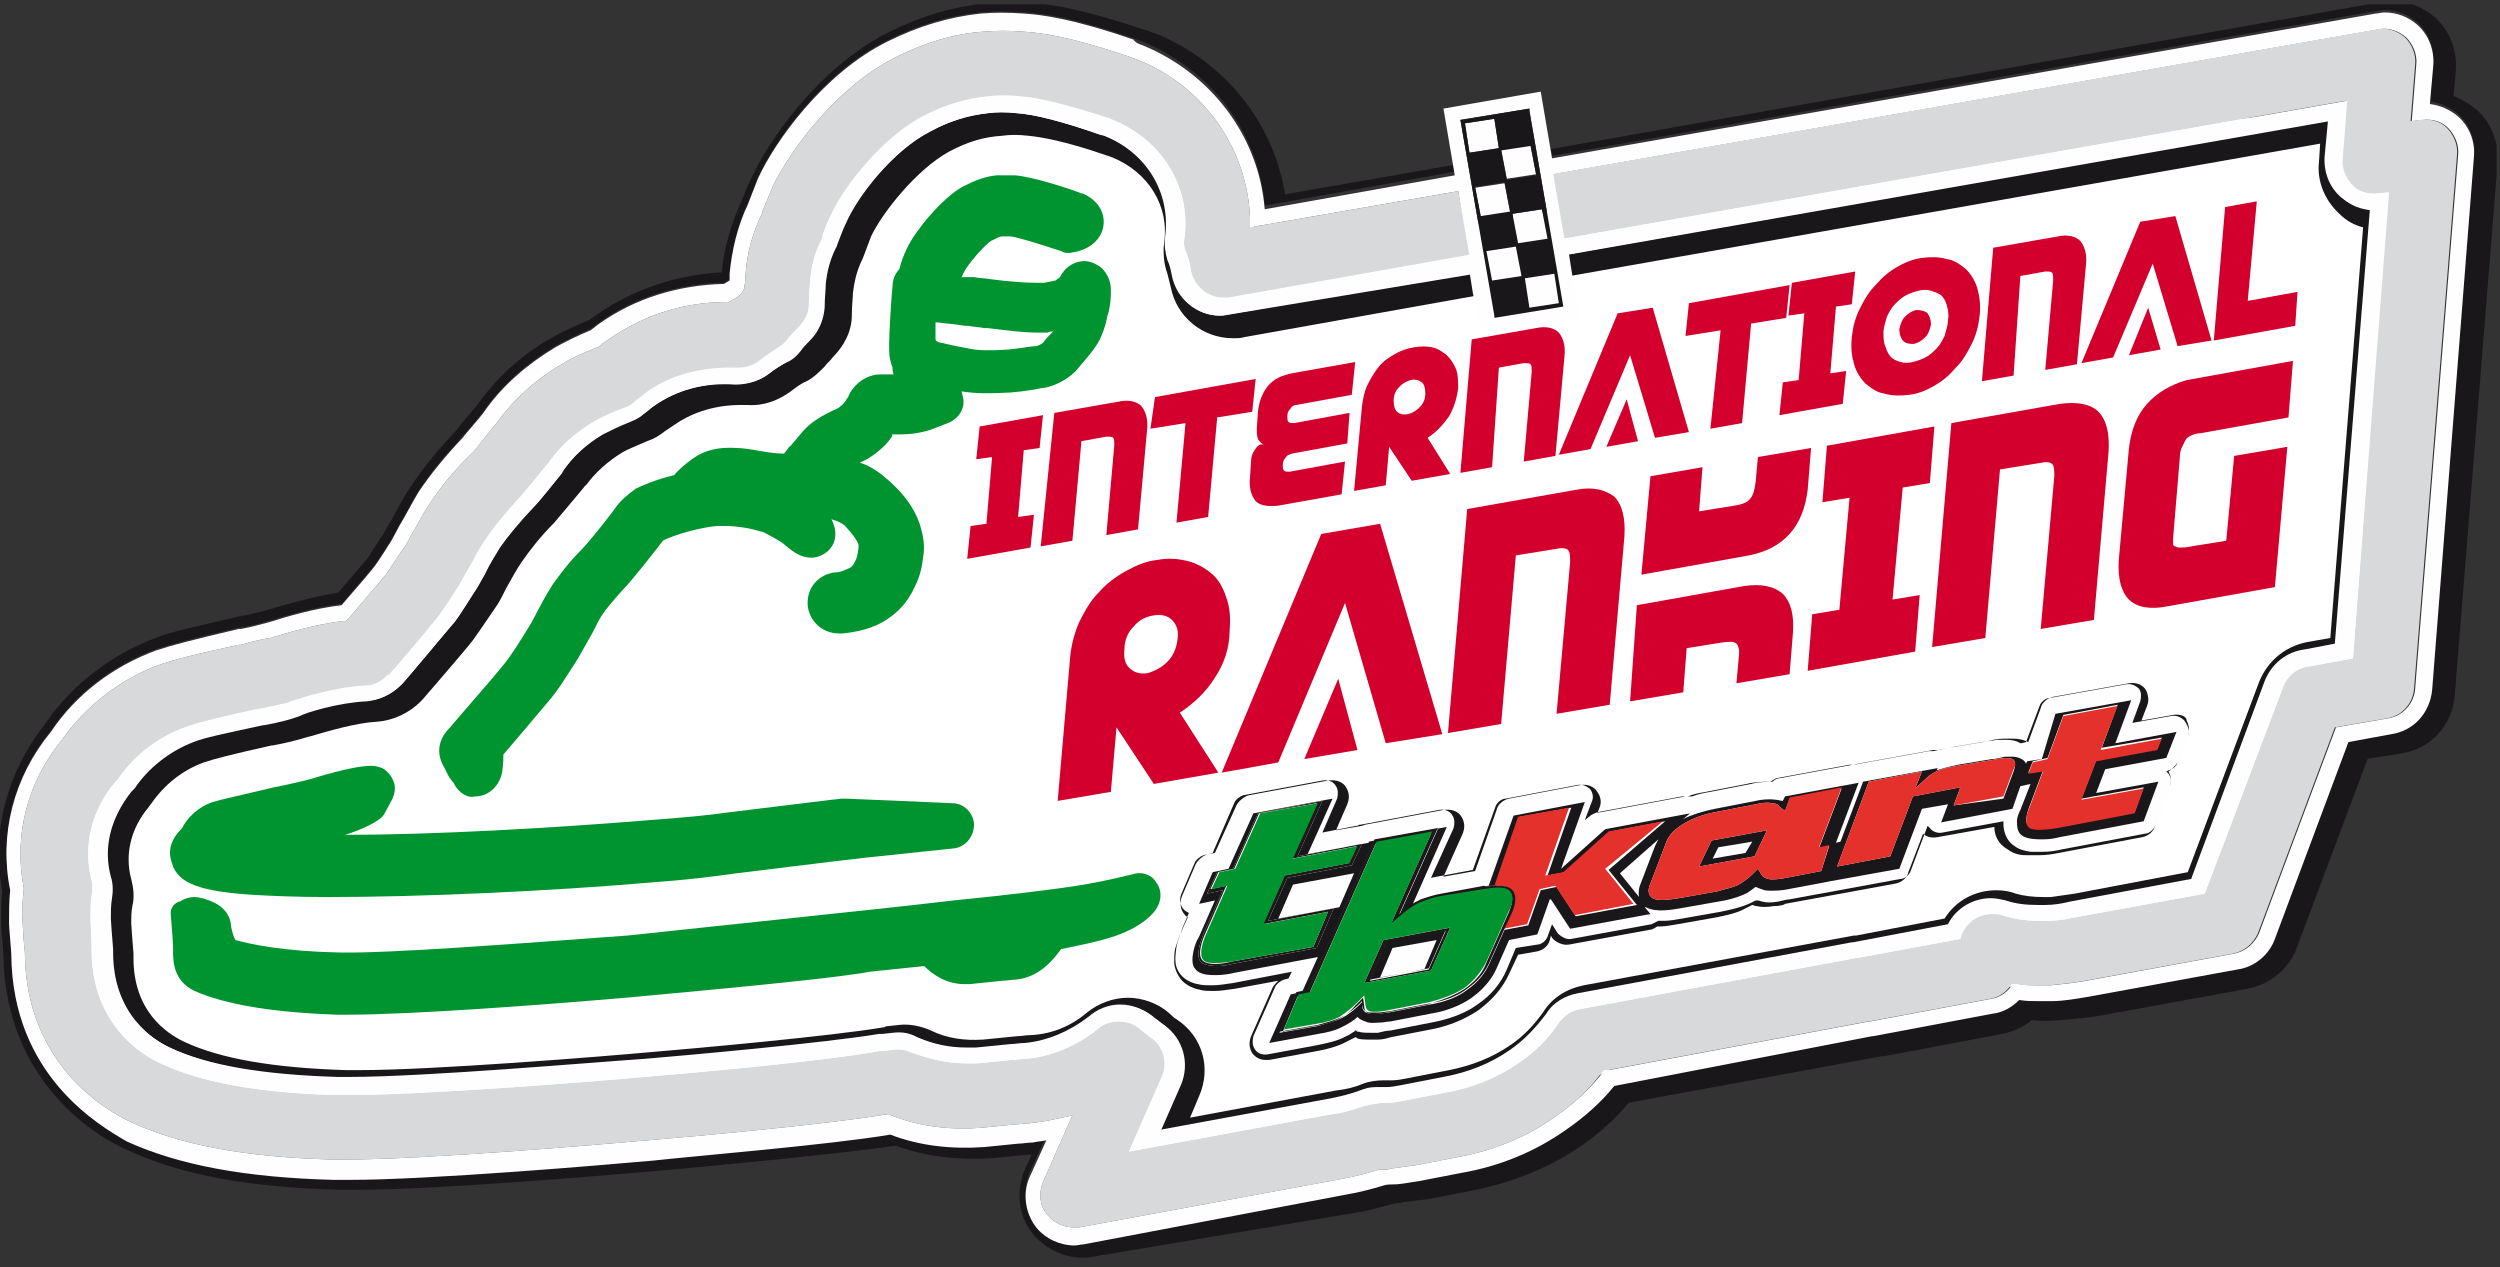 <?xml version="1.0" encoding="utf-8"?>
<!-- Generator: Adobe Illustrator 26.2.1, SVG Export Plug-In . SVG Version: 6.00 Build 0)  -->
<svg version="1.1" id="Ebene_1" xmlns="http://www.w3.org/2000/svg" xmlns:xlink="http://www.w3.org/1999/xlink" x="0px" y="0px"
	 viewBox="0 0 221 112" style="enable-background:new 0 0 221 112;" xml:space="preserve">
<rect x="0" y="0" width="221" height="112" fill="#333333" stroke="none"/>
<style type="text/css">
	.st0{fill:#FFFFFF;}
	.st1{fill:#1A171B;}
	.st2{fill:none;}
	.st3{clip-path:url(#SVGID_00000005248119833788300010000010824740198343109803_);}
	.st4{fill:#D8D9DA;}
	.st5{fill-rule:evenodd;clip-rule:evenodd;fill:#FEFEFE;}
	.st6{fill:#009430;}
	.st7{fill-rule:evenodd;clip-rule:evenodd;fill:#009430;}
	.st8{fill-rule:evenodd;clip-rule:evenodd;fill:#D3002D;}
	.st9{fill:#D3002D;}
	.st10{fill:#FEFEFE;}
	.st11{fill-rule:evenodd;clip-rule:evenodd;fill:#1A171B;}
	.st12{fill-rule:evenodd;clip-rule:evenodd;fill:#E4312B;}
	.st13{fill:#E4312B;}
	.st14{fill-rule:evenodd;clip-rule:evenodd;fill:#1F181A;}
</style>
<desc>Created with Lunacy</desc>
<g id="Logo-International-Ranking_00000155833407134811732770000018299369179268690307_">
	<path id="Path-3" class="st0" d="M78.5,9.6C69.6,17.2,65,27.7,64.3,29.2c-0.7,1.4-14,6.2-15.6,7.7C47.2,38.3,34.9,52.2,34,54
		c-0.9,1.8-11.9,7.6-17,7.6c-5.2,0-11.7,8.1-11.7,15.6c0,7.5-5.8,11,2.2,17c8,6,14.1,6,21.4,6c7.2,0,31.7,1.5,39-1.2
		c7.3-2.7,20-1.3,21.6-1.3s10.3-3.4,10.3-3.4l-3,10.5c0,0,34.4-1.9,37-4.5c2.6-2.6,11.8-8.3,17.5-9.4c5.7-1.1,22.7-2.3,28.4-4.2
		c5.7-1.9,9.2-3,12.7-4.1c3.5-1.1,12.3-16.9,12.3-16.9l4.4-4.3l5.2-44.5c0,0-3.3-6.1-3.3-7.1c0-1-49.1,4.3-49.1,4.3l-50.8,9.2
		c0,0,1.6-4.9-6.4-10.1c-8-5.2-7.1-6.7-11.1-6.7C89.6,6.3,87.4,2,78.5,9.6z"/>
	<g id="Logo-International-Ranking">
		<path id="Fill-1" class="st1" d="M108.7,27.8c-0.3,0-0.5,0.1-0.8,0.1c-2.1,0-3.8-1.5-4.2-3.5c-0.1-0.5-0.2-0.9-0.4-1.4
			c-0.3-0.7-0.3-1.4-0.2-2.1c0.6-3.8-1.6-7.4-5.4-8.9c-0.1-0.1-0.3-0.1-0.4-0.1c-3.3-1.1-5.8-1.8-7.4-1.9c-1-0.1-1.7-0.1-2.5,0
			c-1.8,0.2-3.3,0.6-5.1,1.6c-3.4,1.7-6.5,5.8-7.5,8.1c-0.3,0.6-0.5,1.2-0.7,1.7c-0.1,0.2-0.1,0.4-0.2,0.5c-0.5,1-0.8,2.1-0.9,3.2
			c0,0.4-0.1,1.2-0.1,2.1c-0.1,1.1-0.5,2.1-1.3,2.9c-0.3,0.3-0.6,0.6-0.8,0.9c-0.3,0.4-0.7,0.8-1.2,1C69,32.3,68.5,32.6,68,33
			c-0.8,0.6-1.9,1-2.9,0.9c-2.7-0.1-5.2,0.5-7.2,1.9c-0.3,0.2-0.6,0.5-0.9,0.7c-0.4,0.3-0.8,0.5-1.2,0.7c-1,0.4-1.9,0.7-2.4,1.1
			c-1.5,0.8-2.7,2-3.6,3.3c0,0.1-0.1,0.1-0.1,0.2c-0.5,0.6-1.9,2.4-2.5,3c-1.3,1.4-2.3,2.6-3,3.6c-0.4,0.7-0.9,1.4-1.3,2.3
			c-0.4,0.7-0.7,1.3-1,1.7c-1.2,1.9-1.6,2.5-1.9,2.8c-0.6,0.7-3.9,4.6-4.4,5.2l-0.1,0.1c-0.8,0.8-1.9,1.4-3,1.4
			c-2.4,0.1-5.3,1-6.2,1.3c-0.1,0-0.2,0.1-0.3,0.1c-0.6,0.1-1.7,0.4-2.8,0.7l-0.1,0c-3.7,0.8-5.2,1.2-6.2,1.5
			c-2.1,0.8-4,2.2-5.2,4.1c-0.1,0.1-0.2,0.2-0.3,0.3c-1.8,2.2-2.5,4.9-1.8,7.5c0.2,0.6,0.2,1.3,0.1,1.9c-0.1,0.6-0.1,1.2-0.1,1.8
			c0,0.2,0.1,1.5,0.2,2.7c0,0.1,0,0.2,0,0.3c0,5.5,3.7,7.8,5.2,8.5c3.4,1.6,8.3,2.4,14.8,2.6c0.3,0,0.7,0,1.1,0
			c6.7,0,21.6-1.3,26.1-1.6c3.6-0.3,15.9-1.4,20.7-2.2c0.1,0,0.2,0,0.3,0l0.9-0.1c0.8-0.1,1.5,0,2.2,0.4c1.4,0.6,2.8,0.9,4.3,0.9h0
			c0.3,0,0.6,0,0.9,0l3-0.3c0.4,0,0.8-0.1,1.3-0.1c2-0.2,3.9-1,5.6-2.3c0.8-0.7,1.8-1.1,2.8-1.1c1.1,0,2.1,0.4,2.9,1.1
			c0.2,0.2,0.5,0.4,0.8,0.6c1.7,1.2,2.4,3.4,1.5,5.3l-1.8,4.1l15.2-2.8c1-0.2,1.8-0.4,2.6-0.7c0.5-0.2,0.9-0.3,1.4-0.3
			c0.3,0,0.6,0,0.9,0c0.5,0,1-0.1,1.5-0.2l3.6-0.7c2.2-0.4,4.2-1.2,5.9-2.4c1.3-0.9,2.3-2,3.2-3.2c0.6-1,1.7-1.6,2.8-1.8l24.2-4.5
			c0,0,0.1,0,0.1,0l8.4-1.6c0.7-1.4,2.2-2.3,3.8-2.3c0.4,0,0.9,0.1,1.3,0.2c0.9,0.3,1.8,0.4,2.8,0.4c0.2,0,0.5,0,0.7,0
			c0.7,0,1.4-0.1,2.2-0.3l10.7-2l6.5-17.5c0.6-1.5,1.9-2.6,3.6-2.8l2.6-0.5l3.1-38.4c-1-0.1-1.9-0.5-2.6-1.1c-1-0.9-1.5-2.2-1.4-3.6
			l0.3-3.2l-67.3,11.9l0.3,1.9l66.3-11.7l-0.1,1.6c-0.2,1.7,0.5,3.4,1.8,4.6c0.6,0.6,1.3,1,2.1,1.2l-2.9,36.3l-1.7,0.3
			c-2.1,0.3-3.8,1.6-4.6,3.6l-6.3,16.8l-10,1.9c-0.7,0.1-1.4,0.2-2.1,0.3c-0.2,0-0.4,0-0.7,0c-0.9,0-1.7-0.1-2.4-0.3
			c-0.5-0.2-1.1-0.3-1.7-0.3c-1.9,0-3.6,0.9-4.6,2.5l-7.8,1.5c-0.1,0-0.1,0-0.2,0L140,87.1c-1.5,0.3-2.8,1.1-3.6,2.4
			c-0.8,1.1-1.7,2.1-2.9,2.9c-1.6,1.1-3.4,1.8-5.4,2.2l-3.6,0.7c-0.5,0.1-1,0.2-1.4,0.2c-0.3,0-0.5,0-0.8,0c-0.6,0-1.3,0.1-1.8,0.3
			c-0.7,0.3-1.5,0.5-2.4,0.6l-12.9,2.4l0.8-1.9c1.1-2.5,0.3-5.3-2-6.8c-0.2-0.1-0.4-0.3-0.6-0.5c-1-0.9-2.4-1.4-3.7-1.4
			c-1.3,0-2.6,0.5-3.6,1.3c-1.4,1.2-3.1,1.9-4.9,2c-0.5,0-0.9,0.1-1.3,0.1l-3,0.3c-1.6,0.1-3.2-0.1-4.6-0.8
			c-0.9-0.4-1.9-0.6-2.8-0.5l-0.9,0.1c-0.1,0-0.3,0-0.4,0.1c-4.7,0.8-17,1.9-20.6,2.2c-4.4,0.4-19.3,1.6-25.9,1.6
			c-0.4,0-0.8,0-1.1,0c-6.4-0.2-11.1-1-14.3-2.5c-1.7-0.8-4.5-2.8-4.5-7.4c0-0.1,0-0.3,0-0.4c-0.1-1.3-0.2-2.5-0.2-2.7
			c0-0.5,0-1,0.1-1.5c0.2-0.8,0.1-1.6-0.1-2.4c-0.6-2.2,0-4.5,1.5-6.3c0.1-0.1,0.2-0.3,0.3-0.4c1.1-1.6,2.7-2.9,4.6-3.6
			c0.9-0.3,2.4-0.7,6-1.5l0.1,0c1.1-0.2,2.3-0.5,2.9-0.7c0.1,0,0.3-0.1,0.4-0.1c1.7-0.5,4.1-1.2,5.9-1.3c1.5-0.1,2.9-0.8,3.9-1.8
			l0.1-0.1c0.6-0.7,3.9-4.5,4.5-5.3c0.3-0.4,0.7-1,2-2.9c0.3-0.4,0.6-1,1-1.8c0.5-0.9,0.9-1.6,1.3-2.2c0.7-1,1.6-2.2,2.9-3.5
			c0.6-0.7,2.1-2.5,2.6-3.1c0.1-0.1,0.1-0.2,0.2-0.2c0.8-1.1,1.9-2.1,3.2-2.9c0.5-0.3,1.3-0.6,2.2-1c0.6-0.2,1.1-0.5,1.6-0.9
			c0.3-0.2,0.6-0.4,0.9-0.6c1.6-1.1,3.6-1.7,5.8-1.7c0.2,0,0.4,0,0.6,0c1.4,0.1,2.7-0.4,3.8-1.2c0.4-0.3,0.9-0.7,1.4-0.9
			c0.6-0.3,1.1-0.8,1.6-1.3c0.2-0.3,0.5-0.5,0.7-0.8c1-1,1.7-2.3,1.7-3.7c0-0.9,0.1-1.6,0.1-2c0.1-0.9,0.3-1.8,0.7-2.7
			c0.1-0.2,0.2-0.4,0.3-0.7c0.2-0.5,0.4-1.1,0.6-1.6c1-2.1,4-5.9,6.9-7.5c1.7-0.9,3.1-1.3,4.7-1.4c0.7-0.1,1.4-0.1,2.3,0
			c1,0.1,3.1,0.4,7.1,1.8c0.1,0,0.2,0.1,0.3,0.1c3.2,1.3,5.1,4.3,4.6,7.6c-0.1,0.9,0,1.9,0.3,2.7c0.1,0.4,0.2,0.8,0.3,1.2
			c0.5,2.6,2.8,4.5,5.5,4.5c0.3,0,0.7,0,1-0.1l20.7-3.7l-0.3-1.9L108.7,27.8z"/>
		<g id="Group-5" transform="translate(0 0.179)">
			<path id="Clip-4" class="st2" d="M0,0.2h220.7v111.5H0V0.2z"/>
			<g>
				<defs>
					<rect id="SVGID_1_" y="0.2" width="220.7" height="111.5"/>
				</defs>
				<clipPath id="SVGID_00000142174826781287523180000016391746320951443845_">
					<use xlink:href="#SVGID_1_"  style="overflow:visible;"/>
				</clipPath>
				<g style="clip-path:url(#SVGID_00000142174826781287523180000016391746320951443845_);">
					<path id="Fill-3" class="st1" d="M218.9,9.5c-0.6-0.5-1.3-0.9-2-1.2l0.2-2.3c0.1-1.7-0.5-3.4-1.8-4.6c-1-0.9-2.4-1.5-3.8-1.5
						c-0.3,0-0.7,0-1,0.1L137.1,13l0.1,0.6l72.8-12.8c0.2,0,0.5-0.1,0.8-0.1c1.1,0,2.1,0.4,2.9,1.1c1,0.9,1.5,2.2,1.4,3.6l-0.3,3.4
						c0.9,0.1,1.8,0.5,2.5,1.1c1,0.9,1.5,2.2,1.4,3.5L215,60.6c-0.2,2-1.6,3.6-3.6,3.9l-3.8,0.7l-6.5,17.5c-0.5,1.4-1.8,2.5-3.3,2.7
						l-13.1,2.4c-1.2,0.2-2.3,0.4-3.3,0.4c-0.4,0-0.8,0-1.2,0c-0.6,0-1.1,0-1.7-0.1c-0.6,0.6-1.4,1.1-2.3,1.2l-10.6,2
						c0,0-0.1,0-0.1,0l-22.7,4.2c-1.2,1.5-2.7,2.8-4.3,3.9c-2.7,1.9-5.8,3.2-9.3,3.8l-3.6,0.7c-0.8,0.1-1.6,0.3-2.3,0.3
						c-0.3,0-0.6,0-0.9,0.1c-1,0.3-2.1,0.6-3.3,0.8l-23.3,4.3c-0.3,0-0.5,0.1-0.8,0.1c-1.3,0-2.6-0.6-3.4-1.6c-1-1.3-1.2-3-0.6-4.4
						l1.5-3.3c-0.4,0.1-0.8,0.1-1.2,0.2c-0.5,0-0.9,0.1-1.3,0.1l-3,0.3c-2.9,0.2-5.7-0.1-8.3-1.1c-5.3,0.9-17.4,1.9-21,2.3
						c-4.5,0.4-19.7,1.7-26.8,1.7c-0.5,0-0.9,0-1.4,0c-7.8-0.2-13.7-1.3-18.3-3.4C8.8,99.1,1.1,94.7,1,84.1c0-0.3-0.2-2.4-0.2-2.8
						c0-1,0-1.9,0.1-2.9c-1-4.9,0.3-10,3.6-14c2.2-3.3,5.5-5.8,9.3-7.2c1.5-0.5,3.1-0.9,7.3-1.9l0.2,0c0.6-0.1,1.8-0.4,2.5-0.6
						c1.6-0.5,3.9-1.2,6.4-1.5c1.1-1.3,2.8-3.2,3.1-3.7c0,0,0.3-0.4,1.3-2c0.1-0.2,0.5-0.9,0.7-1.3c0.6-1,1.1-2,1.7-3
						c1-1.5,2.3-3.1,3.9-4.8c0.2-0.3,1.4-1.6,1.9-2.3c1.6-2.3,3.8-4.2,6.3-5.7c0.9-0.5,1.9-1,3.1-1.5c0.3-0.2,0.5-0.4,0.8-0.6
						c3.1-2.2,6.9-3.4,11-3.5c0.2-0.1,0.3-0.2,0.5-0.3c0-0.2,0-0.4,0-0.6c0.2-2.1,0.7-4.2,1.6-6.1c0.3-0.8,0.6-1.5,0.9-2.3
						c1.5-3.3,5.8-9.3,11.4-12.1c2.8-1.4,5.5-2.2,8.3-2.5c1.2-0.1,2.4-0.1,3.8,0c1.5,0.1,4.2,0.4,9.7,2.3c0.2,0.1,0.5,0.2,0.8,0.3
						c6.1,2.5,10.3,8.1,10.8,14.5l16.8-3l-0.1-0.6l-14.9,2.6c-1-6.3-5.3-11.7-11.4-14.2c-0.4-0.1-0.7-0.3-0.9-0.3
						c-5.6-1.9-8.4-2.3-10-2.4c-1.5-0.1-2.7-0.1-4,0c-3,0.3-5.8,1.1-8.8,2.6c-6.3,3.2-10.6,9.7-12,12.7c-0.4,0.8-0.7,1.6-1,2.3
						c-0.9,2-1.5,4.1-1.7,6.2c-4,0.2-7.8,1.5-11,3.7c-0.2,0.2-0.5,0.3-0.7,0.5c-1.2,0.5-2.3,1-3.2,1.5c-2.7,1.5-5,3.6-6.7,6
						c-0.6,0.7-1.7,2-1.8,2.2c-1.7,1.8-3,3.4-4,4.9c-0.7,1-1.2,2-1.8,3.1c-0.2,0.3-0.6,1-0.7,1.2c-0.9,1.4-1.2,1.8-1.2,1.9
						c-0.3,0.4-1.6,1.9-2.8,3.3c-2.3,0.4-4.5,1-6.1,1.5c-0.7,0.2-2,0.5-2.5,0.6l-0.1,0c-4.2,1-5.9,1.3-7.4,1.9
						c-4,1.5-7.5,4.2-9.8,7.6c-3.4,4.3-4.8,9.6-3.8,14.8c-0.1,0.9-0.1,1.9-0.1,2.9c0,0.5,0.2,2.3,0.2,2.8c0.2,11.3,8.4,16.1,11,17.2
						c4.7,2.2,10.8,3.3,18.8,3.5c0.4,0,0.9,0,1.4,0c7.1,0,22.4-1.3,26.9-1.7c3.5-0.3,15.2-1.4,20.8-2.2c2.7,1,5.6,1.3,8.6,1.1l3-0.3
						c0.1,0,0.3,0,0.4,0l-0.6,1.3c-0.8,1.9-0.6,4.1,0.7,5.7c1.1,1.3,2.7,2.1,4.4,2.1c0.3,0,0.7,0,1-0.1L120,107
						c1.2-0.2,2.2-0.5,3.3-0.8c0.2,0,0.5,0,0.7-0.1c0.8-0.1,1.6-0.2,2.4-0.3l3.6-0.7c3.6-0.7,6.9-2,9.8-4c1.6-1.1,3-2.4,4.2-3.8
						l22.3-4.1c0.1,0,0.1,0,0.2,0l10.6-2c0.9-0.2,1.8-0.6,2.5-1.2c0.8,0.1,1.6,0.1,2.6,0c1.1-0.1,2.3-0.2,3.5-0.4l13.1-2.4
						c1.9-0.4,3.5-1.7,4.2-3.5l6.3-16.8l3.1-0.5c2.5-0.4,4.4-2.5,4.6-5.1l3.8-47.2C220.9,12.4,220.2,10.6,218.9,9.5"/>
				</g>
			</g>
		</g>
		<path id="Fill-6" class="st4" d="M128.9,16.9l-18.4,3.2l0-0.8c-0.2-6.1-4.1-11.7-9.9-14c-0.3-0.1-0.5-0.2-0.8-0.3
			c-5.3-1.8-7.8-2.1-9.3-2.2c-1.3-0.1-2.4-0.1-3.6,0c-2.7,0.2-5.2,1-7.8,2.3c-5.3,2.7-9.3,8.3-10.8,11.4c-0.3,0.7-0.6,1.5-0.9,2.2
			l0,0.1c-0.9,1.8-1.4,3.7-1.5,5.6c0,0.2,0,0.5-0.1,0.9l0,0.2L65.5,26l-0.1,0.1c-0.3,0.2-0.6,0.4-0.8,0.5l-0.2,0.1l-0.2,0
			c-3.8,0-7.4,1.2-10.4,3.3c-0.3,0.2-0.6,0.4-0.8,0.6l-0.1,0.1l-0.1,0c-1.2,0.5-2.2,0.9-3,1.4c-2.4,1.4-4.4,3.2-5.9,5.3l0,0
			c-0.5,0.6-1.7,2.1-2,2.5C40.2,41.5,39,43,38,44.5c-0.6,0.9-1.1,1.9-1.7,2.9c-0.3,0.6-0.6,1.1-0.8,1.3c-1,1.5-1.3,2-1.4,2.1
			c-0.4,0.5-2.2,2.6-3.3,3.9l-0.2,0.2l-0.3,0c-2.4,0.3-4.8,1-6.4,1.5l-0.1,0c-0.6,0.1-1.9,0.4-2.5,0.6l-0.2,0
			c-4.1,0.9-5.7,1.3-7.1,1.8c-3.5,1.3-6.5,3.7-8.6,6.7l0,0c-3,3.7-4.2,8.4-3.3,13l0,0.1l0,0.1c-0.1,0.9-0.2,1.8-0.1,2.7
			c0,0.4,0.1,2,0.2,2.8l0,0.1c0.1,9.8,7.2,13.9,9.4,14.9c4.3,2,10.1,3.1,17.7,3.3c0.4,0,0.8,0,1.3,0c7,0,22.2-1.3,26.7-1.7
			c3.6-0.3,15.9-1.4,21.1-2.3l0.2,0l0.2,0.1c2.5,1,5.2,1.3,7.9,1.1l3-0.3c0.4,0,0.9-0.1,1.3-0.1c0.8-0.1,1.6-0.2,2.4-0.4l1.4-0.3
			l-2.6,5.9c-0.4,1-0.3,2.1,0.4,2.9c0.6,0.7,1.4,1.1,2.3,1.1c0.2,0,0.4,0,0.5,0l23.3-4.3c1.1-0.2,2.2-0.5,3.2-0.8l0.1,0l0.1,0
			c0.3,0,0.6,0,0.9-0.1c0.7-0.1,1.4-0.2,2.2-0.3l3.6-0.7c3.3-0.6,6.2-1.8,8.7-3.6c1.6-1.1,3-2.4,4.1-3.9l0.2-0.2l0.3,0l23-4.3
			c0,0,0.1,0,0.1,0l10.7-2c0.7-0.1,1.3-0.5,1.7-1l0.2-0.3l0.4,0c0.6,0.1,1.3,0.1,1.9,0.1c0.4,0,0.7,0,1.1,0c1-0.1,2-0.2,3.1-0.4
			l13.1-2.4c1-0.2,1.8-0.9,2.2-1.8l6.8-18.2l4.6-0.8c1.3-0.2,2.3-1.3,2.4-2.6l3.8-47.2c0.1-0.9-0.3-1.8-0.9-2.4
			c-0.6-0.6-1.4-0.8-2.3-0.7l-0.9,0.1l0.4-5c0.1-0.9-0.3-1.8-0.9-2.4c-0.7-0.6-1.6-0.9-2.5-0.7l-72.9,12.8l1,5.7l69.2-12.2l-0.4,5.1
			c-0.1,0.9,0.3,1.8,0.9,2.4c0.6,0.6,1.5,0.8,2.3,0.7l0.9-0.1L208,58.2l-3.8,0.7c-1.1,0.1-2,0.8-2.4,1.9L194.9,79l-11.5,2.1
			c-0.9,0.2-1.7,0.3-2.4,0.3c-0.3,0-0.5,0-0.8,0c-1.2,0-2.3-0.2-3.2-0.5c-0.3-0.1-0.6-0.1-0.9-0.1c-1.2,0-2.2,0.7-2.7,1.8l-0.1,0.4
			l-9.2,1.7c0,0-0.1,0-0.1,0l-24.3,4.5c-0.8,0.1-1.4,0.6-1.9,1.2c-0.9,1.4-2.1,2.6-3.6,3.6c-1.9,1.3-4.1,2.2-6.5,2.6l-3.6,0.7
			c-0.6,0.1-1.1,0.2-1.6,0.2c-0.4,0-0.7,0-1,0.1c-0.3,0-0.6,0.1-1,0.2c-0.9,0.3-1.8,0.6-2.8,0.7l-17.9,3.3l2.9-6.6
			c0.6-1.3,0.1-2.8-1-3.5c-0.3-0.2-0.6-0.5-0.9-0.7c-0.5-0.5-1.2-0.7-1.9-0.7c-0.7,0-1.4,0.2-1.9,0.7l0,0c-1.9,1.5-4.1,2.4-6.3,2.6
			c-0.5,0-0.9,0.1-1.3,0.1l-3,0.3c-0.4,0-0.7,0-1,0h0c-1.7,0-3.3-0.4-4.9-1c-0.5-0.2-1-0.3-1.5-0.2L78,92.9c-0.1,0-0.1,0-0.2,0
			C73,93.8,60.7,94.9,57,95.2c-4.4,0.4-19.4,1.6-26.2,1.6c-0.4,0-0.8,0-1.2,0c-6.8-0.2-11.8-1.1-15.4-2.8c-1.8-0.8-6-3.5-6.1-9.8
			c0-0.1,0-0.2,0-0.2C8.1,82.9,8,81.5,8,81.2c0-0.7,0-1.4,0.1-2.1c0.1-0.4,0.1-0.8,0-1.3c-0.8-3.1,0-6.2,2.1-8.7
			c0.1-0.1,0.1-0.1,0.2-0.2c1.4-2.1,3.5-3.7,5.9-4.6c1.1-0.4,2.6-0.8,6.3-1.6l0.1,0c1.1-0.2,2.3-0.5,2.8-0.6c0.1,0,0.1,0,0.2-0.1
			c0.9-0.3,4-1.3,6.6-1.4c0.8,0,1.5-0.4,2-1l0,0l0.6,0.5l-0.5-0.5c0.6-0.6,3.8-4.4,4.4-5.2c0.2-0.3,0.6-0.8,1.8-2.7
			c0.2-0.4,0.5-0.9,0.9-1.6c0.5-0.9,0.9-1.7,1.4-2.4c0.8-1.2,1.8-2.4,3.1-3.8c0.5-0.6,2-2.4,2.4-2.9c0,0,0.1-0.1,0.1-0.1
			c1-1.5,2.4-2.7,4.1-3.7c0.7-0.4,1.6-0.8,2.7-1.2c0.3-0.1,0.6-0.3,0.8-0.5c0.3-0.3,0.7-0.5,1-0.8c2.2-1.6,5-2.3,8.1-2.2
			c0.7,0,1.4-0.2,1.9-0.6c0.5-0.4,1.1-0.8,1.7-1.2c0.3-0.2,0.6-0.4,0.8-0.7c0.3-0.4,0.6-0.7,1-1.1c0.5-0.5,0.9-1.2,0.9-1.9
			c0-0.9,0.1-1.7,0.1-2.1c0.1-1.3,0.4-2.5,1-3.7c0.1-0.1,0.1-0.2,0.1-0.4c0.2-0.6,0.5-1.3,0.8-1.9c1.1-2.4,4.5-6.8,8.2-8.7
			c2-1,3.7-1.5,5.7-1.7c0.9-0.1,1.6-0.1,2.7,0c1.7,0.1,4.4,0.8,7.8,1.9c0.1,0,0.3,0.1,0.5,0.2c4.4,1.8,6.9,6,6.3,10.4
			c-0.1,0.5,0,1,0.2,1.4c0.2,0.5,0.3,1,0.4,1.6c0.3,1.3,1.5,2.3,2.8,2.3c0.2,0,0.3,0,0.5,0l21.4-3.8L128.9,16.9z"/>
		<path id="Fill-8" class="st5" d="M101,4c6.1,2.5,10.3,8.1,10.8,14.5l16.8-3l-0.1-0.6l-0.9-5.3l8.6-1.5l0.9,5.3l0.1,0.6l72.8-12.8
			c0.2,0,0.5-0.1,0.8-0.1c1.1,0,2.1,0.4,2.9,1.1c1,0.9,1.5,2.2,1.4,3.6l-0.3,3.4c0.9,0.1,1.8,0.5,2.5,1.1c1,0.9,1.5,2.2,1.4,3.5
			L215,61c-0.2,2-1.6,3.6-3.6,3.9l-3.8,0.7L201.1,83c-0.5,1.4-1.8,2.5-3.3,2.7l-13.1,2.4c-1.2,0.2-2.3,0.4-3.3,0.4
			c-0.4,0-0.8,0-1.2,0c-0.6,0-1.1,0-1.7-0.1c-0.6,0.6-1.4,1.1-2.3,1.2l-10.6,2c0,0-0.1,0-0.1,0L142.7,96c-1.2,1.5-2.7,2.8-4.3,3.9
			c-2.7,1.9-5.8,3.2-9.3,3.8l-3.6,0.7c-0.8,0.1-1.6,0.3-2.3,0.3c-0.3,0-0.6,0-0.9,0.1c-1,0.3-2.1,0.6-3.3,0.8L95.8,110
			c-0.3,0-0.5,0.1-0.8,0.1c-1.3,0-2.6-0.6-3.4-1.6c-1-1.3-1.2-3-0.6-4.4l1.5-3.3c-0.4,0.1-0.8,0.1-1.2,0.2c-0.5,0-0.9,0.1-1.3,0.1
			l-3,0.3c-2.9,0.2-5.7-0.1-8.3-1.1c-5.3,0.9-17.4,1.9-21,2.3c-4.5,0.4-19.7,1.7-26.8,1.7c-0.5,0-0.9,0-1.4,0
			c-7.8-0.2-13.7-1.3-18.3-3.4C8.8,99.5,1.1,95.1,1,84.4c0-0.3-0.2-2.4-0.2-2.8c0-1,0-1.9,0.1-2.9c-1-4.9,0.3-10,3.6-14
			c2.2-3.3,5.5-5.8,9.3-7.2c1.5-0.5,3.1-0.9,7.3-1.9l0.2,0c0.6-0.1,1.8-0.4,2.5-0.6c1.6-0.5,3.9-1.2,6.4-1.5
			c1.1-1.3,2.8-3.2,3.1-3.7c0,0,0.3-0.4,1.3-2c0.1-0.2,0.5-0.9,0.7-1.3c0.6-1,1.1-2,1.7-3c1-1.5,2.3-3.1,3.9-4.8
			c0.2-0.3,1.4-1.6,1.9-2.3c1.6-2.3,3.8-4.2,6.3-5.7c0.9-0.5,1.9-1,3.1-1.5c0.3-0.2,0.5-0.4,0.8-0.6c3.1-2.2,6.9-3.4,11-3.5
			c0.2-0.1,0.3-0.2,0.5-0.3c0-0.2,0-0.4,0-0.6c0.2-2.1,0.7-4.2,1.6-6.1c0.3-0.8,0.6-1.5,0.9-2.3c1.5-3.3,5.8-9.3,11.4-12.1
			c2.8-1.4,5.5-2.2,8.3-2.5c1.2-0.1,2.4-0.1,3.8,0c1.5,0.1,4.2,0.4,9.7,2.3C100.4,3.8,100.7,3.9,101,4z M108,26.4c0.2,0,0.3,0,0.5,0
			l21.4-3.8l-1-5.7l-18.4,3.2l0-0.8c-0.2-6.1-4.1-11.7-9.9-14c-0.3-0.1-0.5-0.2-0.8-0.3c-5.3-1.8-7.8-2.1-9.3-2.2
			c-1.3-0.1-2.4-0.1-3.6,0c-2.7,0.2-5.2,1-7.8,2.3c-5.3,2.7-9.3,8.3-10.8,11.4c-0.3,0.7-0.6,1.5-0.9,2.2l0,0.1
			c-0.9,1.8-1.4,3.7-1.5,5.6c0,0.2,0,0.5-0.1,0.9l0,0.2L65.5,26l-0.1,0.1c-0.3,0.2-0.6,0.4-0.8,0.5l-0.2,0.1l-0.2,0
			c-3.8,0-7.4,1.2-10.4,3.3c-0.3,0.2-0.6,0.4-0.8,0.6l-0.1,0.1l-0.1,0c-1.2,0.5-2.2,0.9-3,1.4c-2.4,1.4-4.4,3.2-5.9,5.3l0,0
			c-0.5,0.6-1.7,2.1-2,2.5C40.2,41.5,39,43,38,44.5c-0.6,0.9-1.1,1.9-1.7,2.9c-0.3,0.6-0.6,1.1-0.8,1.3c-1,1.5-1.3,2-1.4,2.1
			c-0.4,0.5-2.2,2.6-3.3,3.9l-0.2,0.2l-0.3,0c-2.4,0.3-4.8,1-6.4,1.5l-0.1,0c-0.6,0.1-1.9,0.4-2.5,0.6l-0.2,0
			c-4.1,0.9-5.7,1.3-7.1,1.8c-3.5,1.3-6.5,3.7-8.6,6.7l0,0c-3,3.7-4.2,8.4-3.3,13l0,0.1l0,0.1c-0.1,0.9-0.2,1.8-0.1,2.7
			c0,0.4,0.1,2,0.2,2.8l0,0.1c0.1,9.8,7.2,13.9,9.4,14.9c4.3,2,10.1,3.1,17.7,3.3c0.4,0,0.8,0,1.3,0c7,0,22.2-1.3,26.7-1.7
			c3.6-0.3,15.9-1.4,21.1-2.3l0.2,0l0.2,0.1c2.5,1,5.2,1.3,7.9,1.1l3-0.3c0.4,0,0.9-0.1,1.3-0.1c0.8-0.1,1.6-0.2,2.4-0.4l1.4-0.3
			l-2.6,5.9c-0.4,1-0.3,2.1,0.4,2.9c0.6,0.7,1.4,1.1,2.3,1.1c0.2,0,0.4,0,0.5,0l23.3-4.3c1.1-0.2,2.2-0.5,3.2-0.8l0.1,0l0.1,0
			c0.3,0,0.6,0,0.9-0.1c0.7-0.1,1.4-0.2,2.2-0.3l3.6-0.7c3.3-0.6,6.2-1.8,8.7-3.6c1.6-1.1,3-2.4,4.2-3.9l0.2-0.2l0.3,0l23-4.3
			c0,0,0.1,0,0.1,0l10.7-2c0.7-0.1,1.3-0.5,1.7-1l0.2-0.3l0.4,0c0.6,0.1,1.3,0.1,1.9,0.1c0.4,0,0.7,0,1.1,0c1-0.1,2-0.2,3.1-0.4
			l13.1-2.4c1-0.2,1.8-0.9,2.2-1.8l6.8-18.2l4.6-0.8c1.3-0.2,2.3-1.3,2.4-2.6l3.8-47.2c0.1-0.9-0.3-1.8-0.9-2.4
			c-0.6-0.6-1.4-0.8-2.3-0.7l-0.9,0.1l0.4-5c0.1-0.9-0.3-1.8-0.9-2.4c-0.7-0.6-1.6-0.9-2.5-0.7l-72.9,12.8l1,5.7l69.2-12.2l-0.4,5.1
			c-0.1,0.9,0.3,1.8,0.9,2.4c0.6,0.6,1.5,0.8,2.3,0.7l0.9-0.1L208,58.2l-3.8,0.7c-1.1,0.1-2,0.8-2.4,1.9L194.9,79l-11.5,2.1
			c-0.9,0.2-1.7,0.3-2.4,0.3c-0.3,0-0.5,0-0.8,0c-1.2,0-2.3-0.2-3.2-0.5c-0.3-0.1-0.6-0.1-0.9-0.1c-1.2,0-2.2,0.7-2.7,1.8l-0.1,0.4
			l-9.2,1.7c0,0-0.1,0-0.1,0l-24.3,4.5c-0.8,0.1-1.4,0.6-1.9,1.2c-0.9,1.4-2.1,2.6-3.6,3.6c-1.9,1.3-4.1,2.2-6.5,2.6l-3.6,0.7
			c-0.6,0.1-1.1,0.2-1.6,0.2c-0.4,0-0.7,0-1,0.1c-0.3,0-0.6,0.1-1,0.2c-0.9,0.3-1.8,0.6-2.8,0.7l-17.9,3.3l2.9-6.6
			c0.6-1.3,0.1-2.8-1-3.5c-0.3-0.2-0.6-0.5-0.9-0.7c-0.5-0.5-1.2-0.7-1.9-0.7c-0.7,0-1.4,0.2-1.9,0.7l0,0c-1.9,1.5-4.1,2.4-6.3,2.6
			c-0.5,0-0.9,0.1-1.3,0.1l-3,0.3c-0.4,0-0.7,0-1,0h0c-1.7,0-3.3-0.4-4.9-1c-0.5-0.2-1-0.3-1.5-0.2L78,92.9c-0.1,0-0.1,0-0.2,0
			C73,93.8,60.7,94.9,57,95.2c-4.4,0.4-19.4,1.6-26.2,1.6c-0.4,0-0.8,0-1.2,0c-6.8-0.2-11.8-1.1-15.4-2.8c-1.8-0.8-6-3.5-6.1-9.8
			c0-0.1,0-0.2,0-0.2C8.1,82.9,8,81.5,8,81.2c0-0.7,0-1.4,0.1-2.1c0.1-0.4,0.1-0.8,0-1.2c-0.8-3.1,0-6.2,2.1-8.7
			c0.1-0.1,0.1-0.1,0.2-0.2c1.4-2.1,3.5-3.7,5.9-4.6c1.1-0.4,2.6-0.8,6.3-1.6l0.1,0c1.1-0.2,2.3-0.5,2.8-0.6c0.1,0,0.1,0,0.2-0.1
			c0.9-0.3,4-1.3,6.6-1.4c0.8,0,1.5-0.4,2-1l0,0l0.6,0.5l-0.5-0.5c0.6-0.6,3.8-4.4,4.4-5.2c0.2-0.3,0.6-0.8,1.8-2.7
			c0.2-0.4,0.5-0.9,0.9-1.6c0.5-0.9,0.9-1.7,1.4-2.4c0.8-1.2,1.8-2.4,3.1-3.8c0.5-0.6,2-2.4,2.4-2.9c0,0,0.1-0.1,0.1-0.1
			c1-1.5,2.4-2.7,4.1-3.7c0.7-0.4,1.6-0.8,2.7-1.2c0.3-0.1,0.6-0.3,0.8-0.5c0.3-0.3,0.7-0.5,1-0.8c2.2-1.6,5-2.3,8.1-2.2
			c0.7,0,1.4-0.2,1.9-0.6c0.5-0.4,1.1-0.8,1.7-1.2c0.3-0.2,0.6-0.4,0.8-0.7c0.3-0.4,0.6-0.7,1-1.1c0.5-0.5,0.9-1.2,0.9-1.9
			c0-0.9,0.1-1.7,0.1-2.1c0.1-1.3,0.4-2.5,1-3.7c0.1-0.1,0.1-0.2,0.1-0.4c0.2-0.6,0.5-1.3,0.8-1.9c1.1-2.4,4.5-6.8,8.2-8.7
			c2-1,3.7-1.5,5.7-1.7c0.9-0.1,1.6-0.1,2.7,0c1.7,0.1,4.4,0.8,7.8,1.9c0.1,0,0.3,0.1,0.5,0.2c4.4,1.8,6.9,6,6.3,10.4
			c-0.1,0.5,0,1,0.2,1.4c0.2,0.5,0.3,1,0.4,1.6C105.4,25.4,106.6,26.4,108,26.4z M129.1,10.6l6.1-1l0,0.2l3,17.3l-6.1,1l0-0.2
			L129.1,10.6z M131,29.6l8.6-1.5l-0.6-3.7l-0.3-1.9L206,10.7l-0.3,3.2c-0.1,1.3,0.4,2.7,1.4,3.6c0.7,0.7,1.6,1,2.6,1.1L206.6,57
			l-2.6,0.5c-1.6,0.2-3,1.3-3.6,2.8l-6.5,17.5l-10.7,2c-0.8,0.1-1.5,0.2-2.2,0.3c-0.3,0-0.5,0-0.7,0c-1,0-2-0.1-2.8-0.4
			c-0.4-0.1-0.9-0.2-1.3-0.2c-1.6,0-3.1,0.9-3.8,2.3l-8.4,1.6c-0.1,0-0.1,0-0.1,0l-24.2,4.5c-1.1,0.2-2.2,0.9-2.8,1.8
			c-0.8,1.3-1.9,2.3-3.2,3.2c-1.7,1.2-3.7,2-5.9,2.4l-3.6,0.7c-0.5,0.1-1,0.2-1.5,0.2c-0.3,0-0.6,0-0.9,0c-0.5,0-1,0.1-1.4,0.3
			c-0.8,0.3-1.6,0.5-2.6,0.7l-15.2,2.8l1.8-4.1c0.8-1.9,0.2-4.1-1.5-5.3c-0.3-0.2-0.5-0.4-0.8-0.6c-0.8-0.7-1.8-1.1-2.9-1.1
			c-1,0-2,0.4-2.8,1.1c-1.6,1.3-3.6,2.1-5.6,2.3c-0.5,0-0.9,0.1-1.3,0.1l-3,0.3c-0.3,0-0.6,0-0.9,0h0c-1.5,0-2.9-0.3-4.3-0.9
			c-0.7-0.3-1.4-0.4-2.2-0.4l-0.9,0.1c-0.1,0-0.2,0-0.3,0c-4.8,0.8-17,1.9-20.7,2.2c-4.4,0.4-19.3,1.6-26.1,1.6c-0.4,0-0.8,0-1.1,0
			c-6.6-0.2-11.4-1-14.8-2.6c-1.6-0.7-5.2-3-5.2-8.5c0-0.1,0-0.2,0-0.3c-0.1-1.2-0.2-2.5-0.2-2.7c0-0.6,0-1.2,0.1-1.8
			c0.1-0.6,0.1-1.3-0.1-1.9c-0.7-2.6,0-5.2,1.8-7.5c0.1-0.1,0.2-0.2,0.3-0.3c1.2-1.8,3.1-3.3,5.2-4.1c1-0.4,2.5-0.7,6.2-1.5l0.1,0
			c1.1-0.2,2.3-0.5,2.8-0.7c0.1,0,0.2-0.1,0.3-0.1C27,63,30,62.1,32.4,62c1.1-0.1,2.2-0.6,3-1.4l0.1-0.1c0.6-0.6,3.8-4.5,4.4-5.2
			c0.3-0.3,0.7-0.9,1.9-2.8c0.2-0.4,0.6-1,1-1.7c0.5-0.9,0.9-1.7,1.3-2.3c0.7-1.1,1.7-2.3,3-3.6c0.6-0.6,2-2.4,2.5-3
			c0-0.1,0.1-0.1,0.1-0.2c0.9-1.3,2.1-2.4,3.6-3.3c0.6-0.3,1.4-0.7,2.4-1.1c0.5-0.2,0.9-0.4,1.2-0.7c0.3-0.2,0.6-0.5,0.9-0.7
			c2-1.4,4.4-2.1,7.2-1.9c1,0,2.1-0.3,2.9-0.9c0.5-0.4,1-0.7,1.6-1.1c0.5-0.3,0.9-0.6,1.2-1c0.3-0.3,0.5-0.6,0.8-0.9
			c0.8-0.8,1.3-1.8,1.3-2.9c0-0.9,0.1-1.7,0.1-2.1c0.1-1.1,0.4-2.2,0.9-3.2c0.1-0.2,0.2-0.3,0.2-0.5c0.2-0.6,0.4-1.2,0.7-1.7
			c1-2.2,4.1-6.3,7.5-8.1c1.8-0.9,3.4-1.4,5.1-1.6c0.8-0.1,1.5-0.1,2.5,0c1.6,0.1,4.1,0.7,7.4,1.9c0.1,0,0.3,0.1,0.4,0.1
			c3.8,1.5,5.9,5.1,5.4,8.9c-0.1,0.7,0,1.4,0.2,2.1c0.2,0.4,0.3,0.9,0.4,1.4c0.4,2,2.2,3.5,4.2,3.5c0.3,0,0.5,0,0.8-0.1l21.3-3.8
			l0.3,1.9L131,29.6z"/>
		<path id="Fill-10" class="st6" d="M100.1,77.3c-0.2,0-1.8,0.5-4.9,1c-1.9,0.3-5.9,0.8-10.9,1.3l0,0c-2.6,0.3-5.2,0.6-8.1,0.9
			l-20.7,2.2C46,83.4,34.3,84.3,30,84.2c-4.9-0.1-7.7-0.7-9.2-1.1c0-0.1,0-0.1-0.1-0.2c-0.1-0.3-0.3-0.9-0.3-1.3
			c-0.3-1.6-1.9-2-2.5-2.2c0,0-0.1,0-0.1,0c-0.6-0.2-1.3-0.1-1.9,0.3c0,0,0,0-0.1,0c-0.2,0.1-0.8,0.4-0.7,1.2c0,0.2,0.2,2.2,0.2,2.9
			c0,0.1,0,0.2,0,0.3c0,0.8,0,2.6,1.9,3.5c2.7,1.2,6.9,1.9,12.6,2.1c0.3,0,0.6,0,1,0c5.2,0,16.6-0.8,25.6-1.6
			c9.8-0.9,17.9-1.7,20.5-2.2l4.8-0.5c0.7,0.7,1.9,1.6,3.6,1.6c0.1,0,0.3,0,0.4,0l2.9-0.3c0.4,0,0.8-0.1,1.2-0.1
			c2-0.2,3.2-1.6,4-2.7c1.5-0.3,3.5-0.7,4.9-1.2c2.5-0.9,3.4-2.1,3.6-2.5c0.4-0.7,0.4-1.6-0.1-2.2C101.8,77.3,100.9,77,100.1,77.3"
			/>
		<path id="Fill-12" class="st6" d="M22.3,79.1c1.7,0.1,3.9,0.2,6.7,0.2c8.1,0,19.4-0.5,28.7-1.3c2.8-0.2,5.3-0.5,7.4-0.8
			c6.6-0.8,8.9-1.1,9.9-1.2l0,0c0.8-0.1,0.8-0.1,1.7-0.2l7.6-0.8c1-0.1,1.8-1,1.8-2.1c0-1-0.9-1.9-1.9-1.9l-9.4-0.4
			c-0.1,0-0.2,0-0.4,0l0,0c-1,0.1-3.3,0.4-9.9,1.2c-2.1,0.3-4.4,0.5-7.1,0.7c-8.5,0.7-19.1,1.3-26.9,1.3c1.3-0.4,3.2-1.2,3.5-1.9
			l0.7-1.3c0.2-0.5,0.3-1,0.1-1.5c-0.2-0.5-0.5-0.9-1-1.2c-0.3-0.1-0.6-0.2-1-0.2c-1.7,0-5.1,1.1-5.1,1.1c-0.3,0.1-2.4,0.6-3.5,0.8
			c-2.9,0.7-4.8,1.1-5.4,1.3c-1.2,0.4-2.2,1.3-2.7,2.3c-1,1-1.3,2-0.9,3.1C15.7,78.1,17.7,78.8,22.3,79.1"/>
		<path id="Fill-14" class="st7" d="M40.1,69.2c-0.2-0.2-0.3-0.4-0.4-0.5l-0.4-0.8c-1.1-1.8,0-3.1,0.4-3.5c0.4-0.5,4-4.6,4.7-5.5
			c0.7-0.8,1.5-2.1,2.3-3.4c0.4-0.6,0.7-1.3,1.1-2c0.4-0.8,0.8-1.4,1.1-1.9c0.6-0.8,1.3-1.8,2.4-2.9c0.9-0.9,2.9-3.5,3.1-3.8
			c0.4-0.6,1.1-1.2,1.8-1.7c0.4-0.2,1.7-0.8,3.4-1.2c0.4-0.5,1-1,1.7-1.5c1-0.7,2.2-1,3.8-0.9c0.4,0,1.2,0.1,2.3,0.3
			c0.6,0.1,1.2,0.2,1.9,0.2c0.2-0.2,0.3-0.4,0.4-0.5c0-0.1,0.1-0.1,0.2-0.2l1.1-1.3c0.8-0.9,1.8-1.4,2.6-1.8
			c0.2-0.1,0.5-0.2,0.6-0.3c0.2-0.2,0.3-0.2,0.5-0.5c0.1-0.1,0.1-0.2,0.2-0.3c0.1-0.1,0.1-0.1,0.1-0.2c0.2-0.4,0.5-0.9,1.2-1.4
			c0.5-0.3,1-0.5,1.6-0.5c0.4,0,0.8,0,1.2,0c-0.1-0.2-0.1-0.4-0.1-0.6c0-0.1-0.1-0.2-0.1-0.3c-0.2-0.6-0.2-0.9-0.2-1.8
			c0-1,0.2-4.2,0.3-5.1c0-0.5,0.2-1.1,0.6-1.5c0.1-0.4,0.3-1.1,0.7-1.9c0.7-1.5,3.1-4.4,4.9-5.4c1.2-0.6,2-0.9,3-1
			c0.5,0,0.9,0,1.6,0c1.6,0.1,5.2,1.3,5.9,1.6c0,0,0.1,0,0.1,0c1.4,0.6,2.1,1.8,1.8,3.1c-0.4,1.5-1.9,2-2.6,2.1
			c-0.4,0.1-0.8,0.1-1.1-0.1c-2.1-0.7-4.1-1.3-4.5-1.3c-0.4,0-0.6,0-0.7,0c-0.2,0-0.4,0.1-1,0.4c-0.5,0.3-2.1,2.1-2.4,2.8
			c-0.1,0.1-0.1,0.3-0.2,0.4c0.1,0,0.3,0,0.4,0l0.2,0c0.2,0,0.4,0,0.5,0c0.5,0.1,1.1,0.1,1.6,0.2c1.5,0.2,3.1,0.3,3.9,0.3
			c0.1,0,0.2,0,0.3,0c0.1,0,0.1,0,0.2,0v0.2l0,0v-0.2c0,0,0.1,0,0.2,0c0.6-0.1,0.9-0.2,1-0.2c0.3-0.2,0.4-0.3,0.4-0.3l0,0
			c0.4-0.8,1.1-1.3,1.9-1.4c0.6-0.1,1.3,0.2,1.8,0.6c0.5,0.5,0.8,1.2,0.8,1.9c0,0.7,0,1.1-0.2,2l-0.1,0.3c-0.1,0.5-0.2,1-0.5,1.7
			c-0.3,0.9-1.2,1.9-2.3,3.2l0,0c-0.9,0.9-2.1,1.4-2.9,1.5l-0.1,0c-0.4,0.1-1.5,0.3-2.8,0.4c-1.7,0.1-3.1,0.1-4.3-0.1l0.1,0.4
			c0.3,1-0.3,2-1.3,2.4l-1.3,0.5c-0.2,0.1-1.4,0.5-2.8,0.5c-0.3,0-0.5,0-0.7,0l0,0l0,0c0,0-0.1,0-0.1,0l0,0l-0.1,0l0.1,0.1
			c-0.3,0.5-0.8,1.1-1.8,1.8c-0.4,0.3-0.7,0.4-1.1,0.6c1,0.3,1.8,0.9,2.7,1.7c1.3,1.2,2.1,2.3,2.6,3.7c0.3,1,0.5,1.9,0.3,3
			c-0.1,0.9-0.3,1.7-0.7,2.5c-0.5,1.1-1.1,1.9-2,2.6c-1.1,0.9-2.5,1.4-4.4,1.6l0,0c-0.1,0-0.2,0-0.3,0h0c-1.7,0-2.7-1.3-2.8-2.5
			c-0.1-1.5,0.9-2.7,2.4-2.9c0.2,0,0.5,0,1.1-0.3c0.3-0.1,0.5-0.2,0.8-0.9c0.1-0.3,0.2-0.9,0.2-1.1c0,0,0-0.1,0-0.1
			c0,0,0-0.4-1.1-1.6c-0.2-0.3-0.9-0.6-1.3-0.7c0.3,0.6,0.5,1.3,0.2,2.1c-0.3,0.7-1,1.2-1.8,1.3c-0.1,0-0.1,0-0.2,0
			c-0.8,0-1.5-0.4-2.4-1.2c-0.1-0.1-0.9-0.6-1.9-1.1c0,0-0.1,0-0.1,0c-0.1,0-1-0.4-2.9-0.5c-0.3,0-0.6,0-1,0
			c-2.2,0.2-4.5,1.1-4.8,1.3c0,0,0,0,0,0c-0.6,0.8-2.7,3.5-3.6,4.4c-0.8,0.9-1.4,1.6-1.8,2.2c-0.2,0.3-0.5,0.9-0.8,1.5
			c-0.4,0.7-0.9,1.6-1.3,2.3c-0.9,1.4-1.8,2.9-2.7,3.9c-0.6,0.7-2.6,3.1-3.9,4.6c0,0.2,0,0.8-0.1,1.5c-0.2,1.2-1.1,2.1-2.2,2.2
			c-0.1,0-0.1,0-0.2,0C41.4,70.6,40.5,70.1,40.1,69.2L40.1,69.2z M93.1,29.3c-0.2,0-0.3,0-0.5,0.1c-0.2,0-0.4,0-0.5,0
			c-0.1,0-0.3,0-0.5,0c-1.1,0-2.7-0.2-4.3-0.4L87,29c-0.5-0.1-1-0.1-1.4-0.2c-0.1,0-0.2,0-0.3,0l-0.7-0.1c-0.7-0.1-1.1-0.1-1.7-0.2
			c-0.1,0-0.1,0-0.2,0c0,0.3,0,0.5,0,0.7c0,0.3,0,0.6,0,0.8c0,0.1,0.1,0.2,0.4,0.3c0,0,0.1,0,0.1,0c0.1,0,0.7,0.2,2.4,0.5
			c0.8,0.2,2.1,0.2,3.5,0.1c1.1-0.1,2.1-0.3,2.4-0.3l0.1,0c0.1,0,0.5-0.2,0.6-0.3l0,0C92.5,29.9,92.8,29.6,93.1,29.3z"/>
		<path id="Fill-16" class="st8" d="M107.4,59.9c-0.8,1.3-1.9,2.3-3.1,3.1l3.4,5.3l-5.7,1l-3.3-5l-0.5,5.7l-4.7,0.8l1.1-12.7
			c0.1-1.1,0.4-2.2,0.8-3.1c0.5-1,1-1.9,1.7-2.6c0.7-0.8,1.5-1.4,2.4-1.9c0.9-0.5,1.8-0.9,2.8-1c1-0.2,1.9-0.1,2.7,0.1
			c0.8,0.2,1.5,0.6,2.1,1.1c0.6,0.5,1,1.2,1.3,2.1c0.3,0.8,0.4,1.8,0.3,2.9C108.7,57.3,108.2,58.7,107.4,59.9z M103.2,58.5
			c0.5-0.5,0.8-1.2,0.9-2c0.1-0.8-0.1-1.3-0.5-1.7c-0.4-0.4-1-0.5-1.6-0.4c-0.7,0.1-1.3,0.4-1.8,1c-0.5,0.5-0.8,1.2-0.8,2
			c-0.1,0.8,0.1,1.4,0.5,1.7c0.4,0.4,1,0.5,1.6,0.4C102.1,59.3,102.7,59,103.2,58.5z"/>
		<path id="Fill-18" class="st9" d="M115.3,67.1l4.7-0.8l-1.7-6.3L115.3,67.1z"/>
		<path id="Fill-20" class="st9" d="M127.5,64.9L122,46.3l-5.2,0.9L108,68.3l5-0.9l5.9-14.1l3.6,12.4L127.5,64.9z"/>
		<path id="Fill-22" class="st9" d="M139.3,43.3l-9.6,1.7l-1.7,19.8l4.7-0.8l1.3-14.9l3.7-0.6c0.5-0.1,0.8,0,0.9,0.1
			c0.2,0.2,0.2,0.6,0.2,1.1l-1.2,13.4l4.7-0.8l1.3-14.9c0.1-1.6-0.2-2.8-0.9-3.5C141.9,43.3,140.8,43,139.3,43.3"/>
		<path id="Fill-24" class="st9" d="M144.1,62l4.7-0.8l0.3-3.9l3.1-0.5c0.7-0.1,1.1-0.1,1.3,0.1c0.2,0.2,0.3,0.6,0.2,1.3l-0.2,2.2
			l4.7-0.8l0.3-3.7c0.1-1.6-0.2-2.7-0.9-3.4c-0.8-0.7-1.9-0.9-3.4-0.7l-9.5,1.7L144.1,62z"/>
		<path id="Fill-26" class="st9" d="M145.9,42.1l-0.8,8.7l9.5-1.7c1.5-0.3,2.7-0.9,3.6-1.9c0.9-1,1.4-2.3,1.6-3.9l0.3-3.7l-4.7,0.8
			l-0.2,2.2c-0.1,0.7-0.2,1.2-0.5,1.5c-0.2,0.3-0.7,0.5-1.4,0.6l-3.1,0.5l0.3-3.9L145.9,42.1z"/>
		<path id="Fill-28" class="st9" d="M160.2,54.3l-0.4,5l9.5-1.7l0.4-5l-2.4,0.4l0.9-9.9l2.4-0.4l0.4-5l-9.5,1.7l-0.4,5l2.4-0.4
			l-0.9,9.9L160.2,54.3z"/>
		<path id="Fill-30" class="st9" d="M180.4,55.6l4.7-0.8l1.3-14.9c0.1-1.6-0.2-2.8-0.9-3.5c-0.7-0.7-1.9-0.9-3.4-0.7l-9.6,1.7
			l-1.7,19.8l4.7-0.8l1.3-14.9l3.7-0.6c0.5-0.1,0.8,0,0.9,0.1c0.2,0.2,0.2,0.6,0.2,1.1L180.4,55.6z"/>
		<path id="Fill-32" class="st9" d="M189.8,35.7c-0.9,1-1.4,2.3-1.6,3.9l-0.9,9.9c-0.1,1.6,0.2,2.8,0.9,3.5c0.7,0.7,1.9,0.9,3.4,0.6
			l9.5-1.7l1.1-12.4l-4.7,0.8l-0.7,7.5l-3.1,0.5c-0.4,0.1-0.7,0.1-0.9,0.1c-0.2,0-0.4,0-0.5-0.1c-0.1,0-0.2-0.1-0.2-0.2
			c0-0.1,0-0.3,0-0.5l0.6-7.2c0-0.4,0.1-0.7,0.2-0.9c0.1-0.2,0.2-0.4,0.3-0.6c0.1-0.2,0.3-0.3,0.5-0.4c0.2-0.1,0.5-0.2,0.8-0.2
			l7.8-1.4l0.4-5l-9.4,1.7C191.9,34,190.7,34.7,189.8,35.7"/>
		<path id="Fill-34" class="st9" d="M91.9,39.6l0.3-2.9l-5.6,1l-0.3,2.9l1.4-0.2l-0.5,5.9l-1.4,0.2l-0.3,2.9l5.6-1l0.3-2.9L90,45.7
			l0.5-5.9L91.9,39.6z"/>
		<path id="Fill-36" class="st9" d="M92,48.3l2.8-0.5l0.8-8.8l2.2-0.4c0.3,0,0.5,0,0.6,0.1c0.1,0.1,0.1,0.3,0.1,0.7l-0.7,7.9
			l2.8-0.5l0.8-8.8c0.1-0.9-0.1-1.6-0.5-2.1c-0.4-0.4-1.1-0.6-2-0.4l-5.7,1L92,48.3z"/>
		<path id="Fill-38" class="st9" d="M101.7,37.9l3.1-0.5l-0.8,8.8l2.8-0.5l0.8-8.8l3.1-0.5l0.3-2.9l-8.9,1.6L101.7,37.9z"/>
		<path id="Fill-40" class="st9" d="M110.9,39.8c-0.2,0.3-0.3,0.6-0.3,0.9l-0.1,1.5c-0.1,0.9,0.1,1.6,0.5,2.1c0.4,0.4,1.1,0.5,2,0.4
			l5.6-1l0.3-2.9l-4.9,0.9c-0.2,0-0.4,0-0.5-0.1c-0.1-0.1-0.1-0.3-0.1-0.5c0-0.3,0.1-0.5,0.3-0.7c0.1-0.2,0.3-0.2,0.5-0.3l4.9-0.9
			l0.2-2.7l-4.9,0.9c-0.2,0-0.4,0-0.5-0.1c-0.1-0.1-0.1-0.3-0.1-0.5c0-0.3,0.1-0.5,0.3-0.7c0.1-0.2,0.3-0.3,0.5-0.3l4.9-0.9l0.3-2.9
			l-5.6,1c-0.9,0.2-1.6,0.5-2.1,1.1c-0.5,0.6-0.8,1.4-0.9,2.3l-0.1,1.5c0,0.3,0,0.6,0.1,0.9c0.1,0.2,0.3,0.4,0.5,0.5
			C111.3,39.2,111.1,39.5,110.9,39.8"/>
		<path id="Fill-42" class="st8" d="M122.8,39.5l-0.3,3.4l-2.8,0.5l0.7-7.5c0.1-0.7,0.2-1.3,0.5-1.9c0.3-0.6,0.6-1.1,1-1.6
			c0.4-0.5,0.9-0.8,1.4-1.1c0.5-0.3,1.1-0.5,1.7-0.6c0.6-0.1,1.1-0.1,1.6,0c0.5,0.1,0.9,0.4,1.3,0.7c0.3,0.3,0.6,0.7,0.8,1.2
			c0.2,0.5,0.2,1.1,0.2,1.7c-0.1,0.9-0.4,1.8-0.8,2.5c-0.5,0.7-1.1,1.4-1.9,1.9l2,3.2l-3.4,0.6L122.8,39.5z M123.7,34.2
			c-0.3,0.3-0.5,0.7-0.5,1.2c0,0.5,0.1,0.8,0.3,1c0.2,0.2,0.6,0.3,1,0.2c0.4-0.1,0.7-0.3,1-0.6c0.3-0.3,0.5-0.7,0.5-1.2
			c0-0.5-0.1-0.8-0.3-1c-0.3-0.2-0.6-0.3-1-0.2C124.3,33.7,124,33.9,123.7,34.2z"/>
		<path id="Fill-44" class="st9" d="M132.5,32.5l2.2-0.4c0.3,0,0.5,0,0.6,0.1c0.1,0.1,0.1,0.3,0.1,0.7l-0.7,7.9l2.8-0.5l0.8-8.8
			c0.1-0.9-0.1-1.6-0.5-2.1c-0.4-0.4-1.1-0.6-2-0.4l-5.7,1l-1,11.8l2.8-0.5L132.5,32.5z"/>
		<path id="Fill-46" class="st9" d="M140.6,39.7l3.5-8.3l2.2,7.3l3-0.5l-3.2-11l-3.1,0.5l-5.2,12.5L140.6,39.7z"/>
		<path id="Fill-48" class="st9" d="M142,39.5l2.8-0.5l-1-3.7L142,39.5z"/>
		<path id="Fill-50" class="st9" d="M151.2,37.9l2.8-0.5l0.8-8.8l3.1-0.5l0.3-2.9l-8.9,1.6l-0.3,2.9l3.1-0.5L151.2,37.9z"/>
		<path id="Fill-52" class="st9" d="M159,33.6l-1.4,0.2l-0.3,2.9l5.6-1l0.3-2.9l-1.4,0.2l0.5-5.9l1.4-0.2L164,24l-5.6,1l-0.3,2.9
			l1.4-0.2L159,33.6z"/>
		<path id="Fill-54" class="st9" d="M169.2,30.4c0.4-0.1,0.7-0.3,1-0.6c0.3-0.3,0.4-0.7,0.5-1.1c0-0.4-0.1-0.7-0.3-1
			c-0.2-0.2-0.6-0.3-1-0.3c-0.4,0.1-0.7,0.3-1,0.6c-0.3,0.3-0.4,0.7-0.5,1.1c0,0.4,0.1,0.7,0.3,1C168.5,30.4,168.8,30.4,169.2,30.4"
			/>
		<path id="Fill-56" class="st9" d="M166.5,29.4c0-0.5,0.2-1,0.3-1.4c0.2-0.4,0.4-0.8,0.7-1.1c0.3-0.3,0.6-0.6,1-0.8
			c0.4-0.2,0.7-0.3,1.1-0.4c0.4-0.1,0.7-0.1,1.1,0c0.3,0.1,0.6,0.2,0.9,0.4c0.2,0.2,0.4,0.5,0.5,0.9c0.1,0.4,0.2,0.8,0.1,1.3
			c0,0.5-0.2,1-0.3,1.4c-0.2,0.4-0.4,0.8-0.7,1.1c-0.3,0.3-0.6,0.6-1,0.8c-0.4,0.2-0.7,0.3-1.1,0.4c-0.4,0.1-0.7,0.1-1.1,0
			c-0.3-0.1-0.6-0.2-0.8-0.4c-0.2-0.2-0.4-0.5-0.5-0.9C166.5,30.3,166.5,29.9,166.5,29.4 M163.9,32.2c0.2,0.7,0.6,1.3,1,1.7
			c0.5,0.4,1,0.8,1.7,0.9c0.7,0.2,1.4,0.2,2.2,0.1c0.8-0.1,1.5-0.4,2.2-0.8c0.7-0.4,1.3-0.9,1.9-1.6c0.6-0.6,1-1.3,1.4-2.1
			c0.4-0.8,0.6-1.6,0.7-2.5c0.1-0.9,0-1.7-0.2-2.4c-0.2-0.7-0.6-1.3-1-1.7c-0.5-0.4-1-0.8-1.7-0.9c-0.7-0.2-1.4-0.2-2.2-0.1
			c-0.8,0.1-1.5,0.4-2.2,0.8c-0.7,0.4-1.3,0.9-1.9,1.6c-0.6,0.6-1,1.3-1.4,2.1c-0.4,0.8-0.6,1.6-0.7,2.5
			C163.6,30.8,163.7,31.5,163.9,32.2"/>
		<path id="Fill-58" class="st9" d="M178.6,24.4l2.2-0.4c0.3,0,0.5,0,0.6,0.1c0.1,0.1,0.1,0.3,0.1,0.7l-0.7,7.9l2.8-0.5l0.8-8.8
			c0.1-0.9-0.1-1.6-0.5-2.1c-0.4-0.4-1.1-0.6-2-0.4l-5.7,1l-1,11.8l2.8-0.5L178.6,24.4z"/>
		<path id="Fill-60" class="st9" d="M186.8,31.6l3.5-8.3l2.2,7.3l3-0.5l-3.2-11l-3.1,0.5l-5.2,12.5L186.8,31.6z"/>
		<path id="Fill-62" class="st9" d="M189.9,27.2l-1.7,4.2l2.8-0.5L189.9,27.2z"/>
		<path id="Fill-64" class="st9" d="M203.1,25.8l-4.4,0.8l0.8-8.8l-2.8,0.5l-1,11.8l7.2-1.3L203.1,25.8z"/>
		<path id="Fill-66" class="st10" d="M146.6,74.2l-3.4,3l1.8,2.2c-0.1-0.4,0-0.9,0.1-1.1l1.3-3.4C146.4,74.6,146.5,74.4,146.6,74.2"
			/>
		<path id="Fill-68" class="st5" d="M188.8,64.2l3.4-0.6c0.5-0.1,0.9,0.1,1.2,0.4c0.2,0.3,0.2,0.7,0.1,1.1l-0.9,2.3
			c-0.1,0.3-0.4,0.6-0.8,0.7l-0.2,0.1l0.2,0.2c0.2,0.3,0.3,0.7,0.1,1.1l-1.3,3.5c-0.1,0.3-0.5,0.7-0.9,0.7l-7.4,1.4
			c-0.4,0.1-1,0.2-1.6,0.2c-0.3,0-0.7,0-1.1,0c-0.6-0.1-1-0.2-1.4-0.5c-0.8-0.5-1-1.4-1-2l0-0.2l-5.4,1c-0.5,0.1-0.9-0.1-1.1-0.4
			l-0.2-0.2l-1.5,4c-0.1,0.3-0.5,0.7-0.9,0.7l-9.8,1.8c-0.2,0-0.6,0.1-1,0.2c-0.6,0.1-1.1,0.1-1.4,0c-0.1,0-0.3-0.1-0.4-0.1l-0.1,0
			l-0.1,0c-0.2,0.1-0.4,0.2-0.6,0.3c-0.7,0.3-1.5,0.5-2.5,0.7l-3.4,0.6c-0.6,0.1-1.1,0.2-1.6,0.2c-0.1,0-0.1,0-0.2,0l-0.2,0l-0.1,0
			c-0.2,0.1-0.4,0.2-0.6,0.3l-7.1,1.3c-0.4,0.1-0.9-0.2-1.2-0.5l-0.5-0.8l-0.4,1.1c-0.1,0.3-0.5,0.7-0.9,0.7l-1.9,0.4l-0.8,1.9
			c-0.5,1.2-1.4,2.3-2.6,3.1c-1.1,0.8-2.5,1.3-4.1,1.6l-3.6,0.7c-0.3,0-0.7,0.1-1.1,0.2c-0.2,0-0.4,0-0.6,0c-0.4,0-0.8,0-1.1-0.1
			c-0.1,0-0.2,0-0.2-0.1l-0.1,0l-0.1,0.1c-0.2,0.1-0.4,0.3-0.7,0.4c-0.7,0.4-1.6,0.6-2.6,0.8l-4.3,0.8c-0.5,0.1-1-0.1-1.2-0.5
			c-0.2-0.3-0.2-0.7-0.1-1.1l1.9-4.3c0.1-0.3,0.5-0.6,0.8-0.7l0.4-0.1l0.3-0.6l-5.2,1c-0.7,0.1-1.3,0.2-1.8,0.2l-0.2,0
			c-0.4,0-0.7,0-1.1-0.1c-0.6-0.1-1.1-0.4-1.4-0.7c-0.5-0.5-0.6-1.1-0.6-1.5c0-0.5,0.1-1,0.1-1.1l0,0c0.1-0.5,0.3-1,0.5-1.6l0.6-1.4
			l-0.2-0.1c-0.5-0.3-0.7-0.9-0.5-1.5l1.2-2.8c0.1-0.3,0.5-0.6,0.8-0.7l0.8-0.2l1.9-4.4c0.1-0.3,0.5-0.6,0.8-0.7l7-1.3
			c0.5-0.1,1,0.1,1.2,0.5c0.2,0.3,0.2,0.7,0.1,1.1l-1.3,3l3-0.6l0.1,0c0.1-0.1,0.2-0.1,0.3-0.1l6.9-1.3c0.5-0.1,1,0.1,1.2,0.5
			c0.2,0.3,0.2,0.7,0.1,1.1l-2,4.4l3.7-0.7l2-5.6c0.1-0.3,0.5-0.7,0.9-0.7l6.3-1.2c0.5-0.1,0.9,0.1,1.2,0.4c0.2,0.3,0.3,0.7,0.1,1.1
			l-0.6,1.6l0.5-0.4c0.1-0.1,0.4-0.2,0.6-0.3l7.5-1.4c0.2,0,0.3,0,0.5,0l0,0l0,0c0.5-0.2,1-0.3,1.6-0.4l3.6-0.7
			c0.3-0.1,1.2-0.2,1.9-0.2l0.1,0l0.1,0c0.2-0.1,0.3-0.2,0.5-0.3l6.5-1.2c0.1,0,0.1,0,0.2,0l0.1,0c0.1,0,0.1,0,0.1,0l6.6-1.2
			c0.1,0,0.3,0,0.4,0l0,0l0,0c0.4-0.1,0.9-0.2,1.4-0.3l3-0.5c0.3-0.1,0.8-0.1,1.2-0.2c0.2,0,0.5,0,0.9,0c0.5,0,0.9,0.1,1.2,0.3
			l0.1,0l0.4-0.1l1.2-3.2c0.1-0.3,0.5-0.7,0.9-0.7l6.7-1.2c0.5-0.1,0.9,0.1,1.2,0.4c0.2,0.3,0.2,0.7,0.1,1.1L188.8,64.2z
			 M186.1,67.9l5.4-1l0.9-2.3l-5.4,1l1.4-3.8l-6.7,1.2l-1.4,3.8l-1.3,0.2l-0.1,0.2c-0.1-0.1-0.2-0.3-0.4-0.4
			c-0.5-0.2-1.1-0.2-1.5-0.2c-0.4,0-0.9,0.1-1.1,0.2l-3,0.5c-0.5,0.1-1.3,0.2-1.9,0.5l0,0l0.1-0.2l-6.6,1.2l-2,5.3l-0.4,0.1l2-5.3
			l-6.5,1.2l-0.2,0.4c-0.2-0.1-0.4-0.1-0.6-0.1c-0.6-0.1-1.3,0.1-1.8,0.1l-3.6,0.7c-1,0.2-1.9,0.5-2.8,0.9l0.6-0.5l-7.5,1.4
			l-3.9,3.5l2.1-5.9l-6.3,1.2l-2.2,6.2c-0.2,0-0.3,0.1-0.5,0.1l-3.8,0.7c-0.6,0.1-1.3,0.3-2,0.6c-0.2,0.1-0.3,0.1-0.4,0.2l3-6.8
			l-6.9,1.3l0,0.1l-5.4,1l2.2-4.9l-7,1.3l-2.2,4.9l-1.4,0.3l-1.2,2.8l1.4-0.3l-1.4,3.2c-0.1,0.3-0.4,0.8-0.5,1.3
			c-0.1,0.5-0.2,1.1,0.2,1.6c0.4,0.4,1.3,0.5,1.8,0.5c0.6,0,1.2-0.1,1.6-0.2l7.4-1.4l-1.4,3.1l-1,0.2l-1.9,4.3l4.3-0.8
			c0.7-0.1,1.6-0.4,2.3-0.7c0.5-0.2,0.9-0.5,1.2-0.8c0.1,0.2,0.3,0.3,0.7,0.4c0.4,0.1,0.9,0.1,1.2,0.1c0.4,0,0.7-0.1,1-0.1l3.6-0.7
			c1.4-0.3,2.6-0.7,3.6-1.4c1.1-0.8,1.8-1.7,2.2-2.6l1.1-2.5l2.5-0.5l1.1-3.1l0.1,0l1.7,2.6l7.1-1.3l-0.5-0.6l0.1,0
			c0.9,0.5,2.4,0.2,3,0.1l3.4-0.6c0.7-0.1,1.5-0.3,2.2-0.6c0.4-0.2,0.8-0.4,1.1-0.7c0.2,0.1,0.4,0.3,0.8,0.3
			c0.7,0.1,1.7-0.1,2.1-0.1l0,0l3.2-0.6l0.5-0.1l6.1-1.1l2-5.3l2.3-0.4l-0.6,1.6l6.3-1.2l0.7-2l0.9-0.2l-0.9,2.3
			c-0.1,0.2-0.2,0.6-0.3,1c0,0.3,0,0.9,0.5,1.3c0.5,0.3,1.3,0.3,1.8,0.3c0.5,0,1.1-0.1,1.5-0.2l7.4-1.4l1.3-3.5l-5.5,1L186.1,67.9z"
			/>
		<path id="Fill-70" class="st10" d="M154.9,74.4l-3,0.5l-0.5,1l2.9-0.5L154.9,74.4z"/>
		<path id="Fill-72" class="st10" d="M113,81.2l5.4-1l1.3-3l-5.4,1L113,81.2z"/>
		<path id="Fill-74" class="st10" d="M125.9,85.6l1.1-2.6l-3.9,0.7l-1.1,2.6L125.9,85.6z"/>
		<path id="Fill-76" class="st1" d="M193.4,65.1l-0.9,2.3c-0.1,0.3-0.4,0.6-0.8,0.7l-0.2,0.1l0.2,0.2c0.2,0.3,0.3,0.7,0.1,1.1
			l-1.3,3.5c-0.1,0.3-0.5,0.7-0.9,0.7l-7.4,1.4c-0.4,0.1-1,0.2-1.6,0.2c-0.3,0-0.7,0-1.1,0c-0.6-0.1-1-0.2-1.4-0.5
			c-0.8-0.5-1-1.4-1-2l0-0.2l-5.4,1c-0.4,0.1-0.9-0.1-1.1-0.4l-0.2-0.2l-1.5,4c-0.1,0.3-0.5,0.7-0.9,0.7l-9.8,1.8
			c-0.2,0-0.6,0.1-1,0.2c-0.6,0.1-1.1,0.1-1.4,0c-0.1,0-0.3-0.1-0.4-0.1l-0.1,0l-0.1,0c-0.2,0.1-0.4,0.2-0.6,0.3
			c-0.7,0.3-1.5,0.5-2.5,0.7l-3.4,0.6c-0.6,0.1-1.1,0.2-1.6,0.2c-0.1,0-0.1,0-0.2,0l-0.2,0l-0.1,0c-0.2,0.1-0.4,0.2-0.6,0.3
			l-7.1,1.3c-0.4,0.1-0.9-0.2-1.2-0.5l-0.5-0.8l-0.4,1.1c-0.1,0.3-0.5,0.7-0.9,0.7l-1.9,0.3l-0.8,1.9c-0.5,1.2-1.4,2.3-2.6,3.1
			c-1.1,0.8-2.5,1.3-4.1,1.6l-3.6,0.7c-0.3,0-0.7,0.1-1.1,0.2c-0.2,0-0.4,0-0.6,0c-0.4,0-0.8,0-1.1-0.1c-0.1,0-0.2,0-0.2-0.1l-0.1,0
			l-0.1,0.1c-0.2,0.1-0.4,0.3-0.7,0.4c-0.7,0.4-1.6,0.6-2.6,0.8l-4.3,0.8c-0.5,0.1-1-0.1-1.2-0.5c-0.2-0.3-0.2-0.7-0.1-1.1l1.9-4.3
			c0.1-0.3,0.5-0.6,0.8-0.7l0.4-0.1l0.3-0.6l-5.2,1c-0.7,0.1-1.3,0.2-1.8,0.2l-0.2,0c-0.4,0-0.7,0-1.1-0.1c-0.6-0.1-1.1-0.4-1.4-0.7
			c-0.5-0.5-0.6-1.1-0.6-1.5c0-0.5,0.1-1,0.1-1.1c0.1-0.5,0.3-1,0.5-1.6l0.6-1.4l-0.2-0.1c-0.5-0.3-0.7-0.9-0.5-1.5l1.2-2.8
			c0.1-0.3,0.5-0.6,0.8-0.7l0.8-0.2l1.9-4.4c0.1-0.3,0.5-0.6,0.8-0.7l7-1.3c0.5-0.1,1,0.1,1.2,0.5c0.2,0.3,0.2,0.7,0.1,1.1l-1.3,3
			l3-0.6l0.1,0c0.1-0.1,0.2-0.1,0.3-0.1l6.9-1.3c0.5-0.1,1,0.1,1.2,0.5c0.2,0.3,0.2,0.7,0.1,1.1l-2,4.4l3.7-0.7l2-5.6
			c0.1-0.3,0.5-0.7,0.9-0.7l6.3-1.2c0.5-0.1,0.9,0.1,1.2,0.4c0.2,0.3,0.3,0.7,0.1,1.1l-0.6,1.6l0.5-0.4c0.1-0.1,0.4-0.2,0.6-0.3
			l7.5-1.4c0.2,0,0.3,0,0.5,0l0,0l0,0c0.5-0.2,1-0.3,1.6-0.4l3.6-0.7c0.3-0.1,1.2-0.2,1.9-0.2l0.1,0l0.1,0c0.2-0.1,0.3-0.2,0.5-0.3
			l6.5-1.2c0.1,0,0.1,0,0.2,0l0.1,0c0.1,0,0.1,0,0.1,0l6.6-1.2c0.1,0,0.3,0,0.4,0l0,0l0,0c0.4-0.1,0.9-0.2,1.4-0.3l3-0.5
			c0.3-0.1,0.8-0.1,1.2-0.2c0.2,0,0.5,0,0.9,0c0.5,0,0.9,0.1,1.2,0.3l0.1,0l0.4-0.1l1.2-3.2c0.1-0.3,0.5-0.7,0.9-0.7l6.7-1.2
			c0.5-0.1,0.9,0.1,1.2,0.4c0.2,0.3,0.2,0.7,0.1,1.1l-0.7,1.9l3.4-0.6c0.5-0.1,0.9,0.1,1.2,0.4C193.5,64.3,193.6,64.7,193.4,65.1
			 M192.1,63.2l-2.8,0.5l0.5-1.3c0.2-0.5,0.1-1-0.1-1.4c-0.3-0.5-0.9-0.7-1.5-0.6l-6.7,1.2c-0.5,0.1-1,0.5-1.1,1l-1.1,3l0,0
			c-0.4-0.2-0.8-0.3-1.3-0.3c-0.4,0-0.7,0-0.9,0c-0.5,0-0.9,0.1-1.3,0.2l-3,0.5c-0.5,0.1-1,0.2-1.4,0.3c-0.2,0-0.3,0-0.5,0l-6.6,1.2
			c0,0-0.1,0-0.2,0.1c-0.1,0-0.2,0-0.3,0l-6.5,1.2c-0.2,0-0.4,0.1-0.6,0.3c-0.8,0-1.6,0.1-1.9,0.2l-3.6,0.7
			c-0.6,0.1-1.1,0.2-1.6,0.4c-0.2,0-0.4,0-0.6,0l-7.5,1.4c-0.1,0-0.2,0-0.3,0.1l0.2-0.5c0.2-0.5,0.1-1-0.2-1.4
			c-0.3-0.5-0.9-0.7-1.5-0.6l-6.3,1.2c-0.5,0.1-1,0.5-1.1,1l-1.9,5.4l-2.8,0.5l1.7-3.8c0.2-0.5,0.2-1-0.1-1.5
			c-0.3-0.5-0.9-0.7-1.6-0.6l-6.9,1.3c-0.1,0-0.2,0.1-0.3,0.1l-2.3,0.4l1-2.3c0.2-0.5,0.2-1-0.1-1.5c-0.3-0.5-0.9-0.7-1.6-0.6
			l-7,1.3c-0.4,0.1-0.9,0.5-1.1,0.9l-1.9,4.2l-0.6,0.1c-0.4,0.1-0.9,0.5-1.1,0.9l-1.2,2.8c-0.3,0.7-0.1,1.5,0.5,1.9l-0.5,1.1
			c-0.3,0.6-0.4,1.1-0.6,1.6c-0.1,0.4-0.1,0.9-0.1,1.2c0,0.5,0.2,1.1,0.7,1.7c0.4,0.4,1,0.7,1.6,0.8c0.3,0.1,0.7,0.1,1.1,0.1
			c0.1,0,0.1,0,0.2,0c0.5,0,1.1-0.1,1.8-0.2l3.8-0.7c-0.2,0.2-0.4,0.4-0.5,0.6l-1.9,4.3c-0.2,0.5-0.2,1,0.1,1.5
			c0.3,0.4,0.7,0.6,1.2,0.6c0.1,0,0.2,0,0.3,0l4.3-0.8c1.1-0.2,2-0.5,2.7-0.9c0.2-0.1,0.4-0.2,0.6-0.3c0.1,0,0.1,0,0.2,0.1
			c0.3,0.1,0.7,0.1,1.2,0.1c0.2,0,0.5,0,0.6,0c0.4,0,0.8-0.1,1.1-0.2l3.6-0.7c1.6-0.3,3-0.9,4.2-1.7c1.2-0.9,2.1-1.9,2.7-3.2
			l0.8-1.7l1.7-0.3c0.5-0.1,1-0.5,1.1-1l0.1-0.4l0.1,0.2c0.3,0.4,1,0.7,1.5,0.6l7.1-1.3c0.2,0,0.4-0.1,0.7-0.3l0,0
			c0.1,0,0.2,0,0.2,0c0.5,0,1-0.1,1.6-0.2l3.4-0.6c1-0.2,1.9-0.4,2.6-0.8c0.2-0.1,0.4-0.2,0.6-0.3c0.1,0,0.2,0.1,0.4,0.1
			c0.4,0.1,0.9,0.1,1.5,0c0.5,0,0.9-0.1,1-0.2l9.8-1.8c0.5-0.1,1-0.5,1.1-1l1.3-3.4c0.3,0.3,0.8,0.4,1.3,0.3l5-0.9
			c0,0.7,0.3,1.5,1.2,2c0.4,0.3,0.9,0.5,1.6,0.5c0.4,0,0.9,0,1.2,0c0.6,0,1.2-0.1,1.7-0.2l7.4-1.4c0.5-0.1,1-0.5,1.1-1l1.3-3.5
			c0.2-0.5,0.1-0.9-0.1-1.3c0.3-0.2,0.6-0.5,0.8-0.8l0.9-2.3c0.2-0.5,0.1-1-0.1-1.4C193.3,63.3,192.7,63.1,192.1,63.2"/>
		<path id="Fill-78" class="st11" d="M181.7,63.1l6.7-1.2l-1.4,3.8l5.4-1l-0.9,2.3l-5.4,1l-0.8,2.1l5.5-1l-1.3,3.5l-7.4,1.4
			c-0.4,0.1-0.9,0.2-1.5,0.2c-0.5,0-1.3,0-1.8-0.3c-0.5-0.3-0.5-0.9-0.5-1.3c0-0.4,0.2-0.8,0.3-1l0.9-2.3l-0.9,0.2l-0.7,2l-6.3,1.2
			l0.6-1.6l-2.3,0.4l-2,5.3l-6.1,1.1l-0.5,0.1l-3.2,0.6l0,0c-0.4,0.1-1.4,0.2-2.1,0.1c-0.3-0.1-0.6-0.2-0.8-0.3
			c-0.3,0.2-0.6,0.5-1.1,0.7c-0.7,0.3-1.5,0.5-2.2,0.6l-3.4,0.6c-0.6,0.1-2.1,0.4-3-0.1l-0.1,0l0.5,0.6l-7.1,1.3l-1.7-2.6l-0.1,0
			l-1.1,3.1l-2.5,0.5l-1.1,2.5c-0.4,0.9-1.1,1.8-2.2,2.6c-1,0.7-2.3,1.2-3.6,1.4l-3.6,0.7c-0.3,0-0.6,0.1-1,0.1
			c-0.3,0-0.8,0.1-1.2-0.1c-0.3-0.1-0.5-0.2-0.7-0.4c-0.3,0.3-0.8,0.6-1.2,0.8c-0.7,0.4-1.6,0.6-2.3,0.7l-4.3,0.8l1.9-4.3l1-0.2
			l1.4-3.1l-7.4,1.4c-0.4,0.1-1,0.2-1.6,0.2c-0.5,0-1.4,0-1.8-0.5c-0.4-0.4-0.3-1.1-0.2-1.6c0.1-0.5,0.3-1,0.5-1.3l1.4-3.2l-1.4,0.3
			l1.2-2.8l1.4-0.3l2.2-4.9l7-1.3l-2.2,4.9l5.4-1l0-0.1l6.9-1.3l-3,6.8c0.1-0.1,0.3-0.2,0.4-0.2c0.6-0.3,1.3-0.5,2-0.6l3.8-0.7
			c0.1,0,0.3-0.1,0.5-0.1l2.2-6.2l6.3-1.2l-2.1,5.9l3.9-3.5l7.5-1.4l-0.6,0.5c0.8-0.4,1.8-0.7,2.8-0.9l3.6-0.7
			c0.4-0.1,1.1-0.2,1.8-0.1c0.2,0,0.4,0.1,0.6,0.1l0.2-0.4l6.5-1.2l-2,5.3l0.4-0.1l2-5.3l6.6-1.2l-0.1,0.2l0,0
			c0.6-0.2,1.4-0.4,1.9-0.5l3-0.5c0.3,0,0.7-0.1,1.1-0.2c0.4,0,1-0.1,1.5,0.2c0.2,0.1,0.3,0.2,0.4,0.4l0.1-0.2l1.3-0.2L181.7,63.1z
			 M191.1,65.2l-0.4,1l-5.4,1l-1.3,3.4l5.5-1l-0.8,2.2l-6.8,1.3c-0.7,0.1-2,0.3-2.5,0c-0.5-0.3-0.2-1.3,0-1.8l1.2-3.2l-1.3,0.2
			l0.4-1l1.3-0.3l1.4-3.8l4.8-0.9l-1.4,3.8L191.1,65.2z M177.1,70.6l0.9-2.4c0.1-0.3,0.3-0.9-0.1-1.1c-0.4-0.2-1.4,0-1.9,0.1l-3,0.5
			c-0.5,0.1-1.1,0.2-1.6,0.4c-0.3,0.1-0.6,0.3-0.9,0.5l-1.2,1.1l0.6-1.5l-4.7,0.9l-2.8,7.5l4.7-0.9l2-5.3l4.2-0.8l-0.6,1.6
			L177.1,70.6z M161,77l-3.1,0.6c-0.5,0.1-1.2,0.2-1.6,0.1c-0.3-0.1-0.5-0.2-0.6-0.4l-0.3-0.5l-0.5,0.5c-0.3,0.3-0.7,0.6-1.2,0.9
			c-0.6,0.3-1.3,0.4-1.9,0.6l-3.4,0.6c-0.7,0.1-1.8,0.3-2.3,0c-0.5-0.3-0.4-0.9-0.2-1.3l1.3-3.4c0.2-0.7,0.7-1.3,1.5-1.8
			c0.8-0.5,1.8-0.9,2.9-1.1l3.6-0.7c0.4-0.1,1-0.2,1.4-0.1c0.3,0,0.6,0.1,0.7,0.3l0.5,0.4l0.4-1.1l4.6-0.9l-2,5.3l0.9-0.2L161,77z
			 M116.4,83.8l-7.4,1.4c-0.4,0.1-0.9,0.2-1.4,0.2c-0.5,0-1.1-0.1-1.4-0.3c-0.3-0.3-0.3-0.8-0.2-1.3c0.1-0.5,0.3-1,0.4-1.3l1.7-3.8
			l-1.4,0.3l0.9-1.9l1.4-0.3l2.2-4.9l5.7-1.1l-2.2,4.9l5.7-1.1l-0.9,1.9l-5.7,1.1l-1.7,3.8l5.8-1.1L116.4,83.8z M139.3,81l-1.7-2.6
			l-1.4,0.3l-1.1,3.1l-2.1,0.4l-1.3,2.9c-0.4,0.9-1,1.7-2,2.4c-0.9,0.7-2.1,1.1-3.3,1.3l-3.6,0.7c-0.2,0-0.6,0.1-0.9,0.1
			c-0.3,0-0.7,0-0.9,0c-0.5-0.1-0.6-0.5-0.6-0.8l0-0.2l-0.2,0.2c-0.4,0.4-1,0.9-1.6,1.2c-0.6,0.3-1.4,0.5-2.1,0.7l-3.4,0.6l1.5-3.5
			l1-0.2l5.9-13.3l5.6-1l-3.4,7.6l0.4-0.3c0.4-0.3,0.9-0.7,1.5-1c0.6-0.2,1.2-0.4,1.8-0.5l3.8-0.7c0.3-0.1,0.7-0.1,1.1-0.1l2.1-6.1
			l4.5-0.8l-2.1,6l1.6-0.3l4-3.6l4.8-0.9l-5,4.3l2.5,3.1L139.3,81z M144.9,79.3c-0.1-0.4,0-0.9,0.1-1.1l1.3-3.4
			c0.1-0.2,0.2-0.4,0.3-0.6l-3.4,3L144.9,79.3z M118.4,80.2l1.3-3l-5.4,1l-1.3,3L118.4,80.2z"/>
		<path id="Fill-80" class="st11" d="M127.8,82.2l-1.5,3.4l-5.2,1l1.5-3.4L127.8,82.2z M127,83.1l-3.9,0.7l-1.1,2.6l3.9-0.7
			L127,83.1z"/>
		<path id="Fill-82" class="st11" d="M155.1,75.7l-4.9,0.9l1.1-2.3l4.9-0.9L155.1,75.7z M154.9,74.4l-3,0.5l-0.5,1l2.9-0.5
			L154.9,74.4z"/>
		<path id="Fill-84" class="st12" d="M158.2,70.5l4.6-0.9l-2,5.3l0.9-0.2L161,77l-3.1,0.6c-0.5,0.1-1.2,0.2-1.6,0.1
			c-0.3-0.1-0.5-0.2-0.6-0.4l-0.3-0.5l-0.5,0.5c-0.3,0.3-0.7,0.6-1.2,0.9c-0.6,0.3-1.3,0.4-1.9,0.6l-3.4,0.6c-0.7,0.1-1.8,0.3-2.3,0
			c-0.5-0.3-0.4-0.9-0.2-1.3l1.3-3.4c0.2-0.7,0.7-1.3,1.5-1.8c0.8-0.5,1.8-0.9,2.9-1.1l3.6-0.7c0.4-0.1,1-0.2,1.4-0.1
			c0.3,0,0.6,0.1,0.7,0.3l0.5,0.4L158.2,70.5z M150.2,76.6l4.9-0.9l1.1-2.3l-4.9,0.9L150.2,76.6z"/>
		<path id="Fill-86" class="st13" d="M187.2,62.4l-4.8,0.9l-1.4,3.8l-1.3,0.3l-0.4,1l1.3-0.2l-1.2,3.2c-0.2,0.4-0.5,1.4,0,1.8
			c0.5,0.3,1.8,0.1,2.5,0l6.8-1.3l0.8-2.2l-5.5,1l1.3-3.4l5.4-1l0.4-1l-5.4,1L187.2,62.4z"/>
		<path id="Fill-88" class="st13" d="M177.9,67.1c-0.4-0.2-1.4,0-1.9,0.1l-3,0.5c-0.5,0.1-1.1,0.2-1.6,0.4c-0.3,0.1-0.6,0.3-0.9,0.5
			l-1.2,1.1l0.6-1.5l-4.7,0.9l-2.8,7.5l4.7-0.9l2-5.3l4.2-0.8l-0.6,1.6l4.4-0.8l0.9-2.4C178.1,67.9,178.3,67.3,177.9,67.1"/>
		<path id="Fill-90" class="st13" d="M147,72.6l-4.8,0.9l-4,3.6l-1.6,0.3l2.1-6l-4.5,0.8l-2.1,6.1c0.5,0,1.1,0,1.4,0.3
			c0.6,0.5,0.3,1.5,0.1,2l-0.7,1.5l2.1-0.4l1.1-3.1l1.4-0.3l1.7,2.6l5.2-1l-2.5-3.1L147,72.6z"/>
		<path id="Fill-92" class="st14" d="M113.8,77.6l-1.7,3.8l5.8-1.1l-1.5,3.5l-7.4,1.4c-0.4,0.1-0.9,0.2-1.4,0.2
			c-0.5,0-1.1-0.1-1.4-0.3c-0.3-0.3-0.3-0.8-0.2-1.3c0.1-0.5,0.3-1,0.4-1.3l1.7-3.8l-1.4,0.3l0.9-1.9l1.4-0.3l2.2-4.9l5.7-1.1
			l-2.2,4.9l5.7-1.1l-0.9,1.9L113.8,77.6z M108.9,85l7.2-1.3l1.3-3.1l-5.8,1.1l1.9-4.3l5.7-1.1l0.7-1.5l-5.7,1.1l2.2-4.9l-5.1,0.9
			l-2.2,4.9l-1.4,0.3l-0.7,1.5l1.4-0.3l-1.8,4.1c-0.3,0.6-0.8,2-0.3,2.5C106.8,85.4,108.2,85.2,108.9,85z"/>
		<path id="Fill-94" class="st14" d="M126.5,85.8l-5.9,1.1l1.7-3.8l5.9-1.1L126.5,85.8z M126.3,85.7l1.5-3.4l-5.2,1l-1.5,3.4
			L126.3,85.7z"/>
		<path id="Fill-96" class="st14" d="M132.2,78.3c0.5,0,1.1,0,1.4,0.3c0.6,0.5,0.3,1.5,0.1,2l-0.7,1.5l-1.3,2.9
			c-0.4,0.9-1,1.7-2,2.4c-0.9,0.7-2.1,1.1-3.3,1.3l-3.6,0.7c-0.2,0-0.6,0.1-0.9,0.1c-0.3,0-0.7,0-0.9,0c-0.5-0.1-0.6-0.5-0.6-0.8
			l0-0.2l-0.2,0.2c-0.4,0.4-1,0.9-1.6,1.2c-0.6,0.3-1.4,0.5-2.1,0.7l-3.4,0.6l1.5-3.5l1-0.2l5.9-13.3l5.6-1l-3.4,7.6l0.4-0.3
			c0.4-0.3,0.9-0.7,1.5-1c0.6-0.2,1.2-0.4,1.8-0.5l3.8-0.7C131.3,78.4,131.8,78.3,132.2,78.3z M129.5,87.4c1-0.7,1.6-1.5,1.9-2.3
			l2-4.5c0.2-0.5,0.5-1.4,0-1.8c-0.5-0.4-1.5-0.3-2.3-0.1l-3.8,0.7c-0.6,0.1-1.2,0.3-1.7,0.5c-0.5,0.2-1,0.6-1.5,0.9l-1.2,1l3.6-8.1
			l-4.9,0.9l-5.9,13.3l-1,0.2l-1.3,3.1l2.9-0.5c0.7-0.1,1.4-0.3,2-0.6c0.6-0.3,1.1-0.7,1.5-1.2l0.7-0.7l0.1,0.8
			c0,0.2,0.1,0.5,0.4,0.6l0,0c0.4,0.1,1.2,0,1.6-0.1l3.6-0.7C127.5,88.4,128.6,88,129.5,87.4z"/>
		<path id="Fill-98" class="st6" d="M111.7,81.7l1.9-4.3l5.7-1.1l0.7-1.5l-5.7,1.1l2.2-4.9l-5.1,0.9l-2.2,4.9l-1.4,0.3l-0.7,1.5
			l1.4-0.3l-1.8,4.1c-0.3,0.6-0.8,2-0.3,2.5c0.4,0.4,1.8,0.2,2.5,0.1l7.2-1.3l1.3-3.1L111.7,81.7z"/>
		<path id="Fill-100" class="st7" d="M131.1,78.6c0.8-0.1,1.8-0.3,2.3,0.1c0.5,0.4,0.3,1.3,0,1.8l-2,4.5c-0.4,0.8-1,1.6-1.9,2.3
			c-0.9,0.6-2,1-3.2,1.3l-3.6,0.7c-0.4,0.1-1.2,0.2-1.6,0.1l0,0c-0.3-0.1-0.4-0.4-0.4-0.6l-0.1-0.8l-0.7,0.7
			c-0.4,0.4-0.9,0.8-1.5,1.2c-0.6,0.3-1.3,0.5-2,0.6l-2.9,0.5l1.3-3.1l1-0.2l5.9-13.3l4.9-0.9l-3.6,8.1l1.2-1
			c0.4-0.3,0.9-0.7,1.5-0.9c0.5-0.2,1.1-0.4,1.7-0.5L131.1,78.6z M120.6,86.9l5.9-1.1l1.7-3.8l-5.9,1.1L120.6,86.9z"/>
		<path id="Fill-102" class="st10" d="M132.5,13.1l-0.4-2.6l-2.6,0.4l0.4,2.6L132.5,13.1z"/>
		<path id="Fill-104" class="st10" d="M137.3,24.2l-2.6,0.4l0.4,2.6l2.6-0.4L137.3,24.2z"/>
		<path id="Fill-106" class="st10" d="M136.3,18.5l-2.6,0.4l0.5,2.6l2.6-0.4L136.3,18.5z"/>
		<path id="Fill-108" class="st10" d="M135.3,12.8l-2.6,0.4l0.5,2.6l2.6-0.4L135.3,12.8z"/>
		<path id="Fill-110" class="st10" d="M131.9,24.9l2.6-0.4l-0.5-2.6l-2.6,0.4L131.9,24.9z"/>
		<path id="Fill-112" class="st10" d="M130.9,19.2l2.6-0.4l-0.5-2.6l-2.6,0.4L130.9,19.2z"/>
		<path id="Fill-114" class="st11" d="M132.1,28.1l0-0.2l-3-17.3l6.1-1l0,0.2l3,17.3L132.1,28.1z M132.5,13.1l-0.4-2.6l-2.6,0.4
			l0.4,2.6L132.5,13.1z M133.2,15.9l-0.5-2.6l2.6-0.4l0.5,2.6L133.2,15.9z M133,16.1l0.5,2.6l-2.6,0.4l-0.5-2.6L133,16.1z
			 M133.7,18.9l0.5,2.6l2.6-0.4l-0.5-2.6L133.7,18.9z M134.5,24.4l-0.5-2.6l-2.6,0.4l0.5,2.6L134.5,24.4z M135.2,27.2l-0.4-2.6
			l2.6-0.4l0.4,2.6L135.2,27.2z"/>
	</g>
</g>
</svg>
